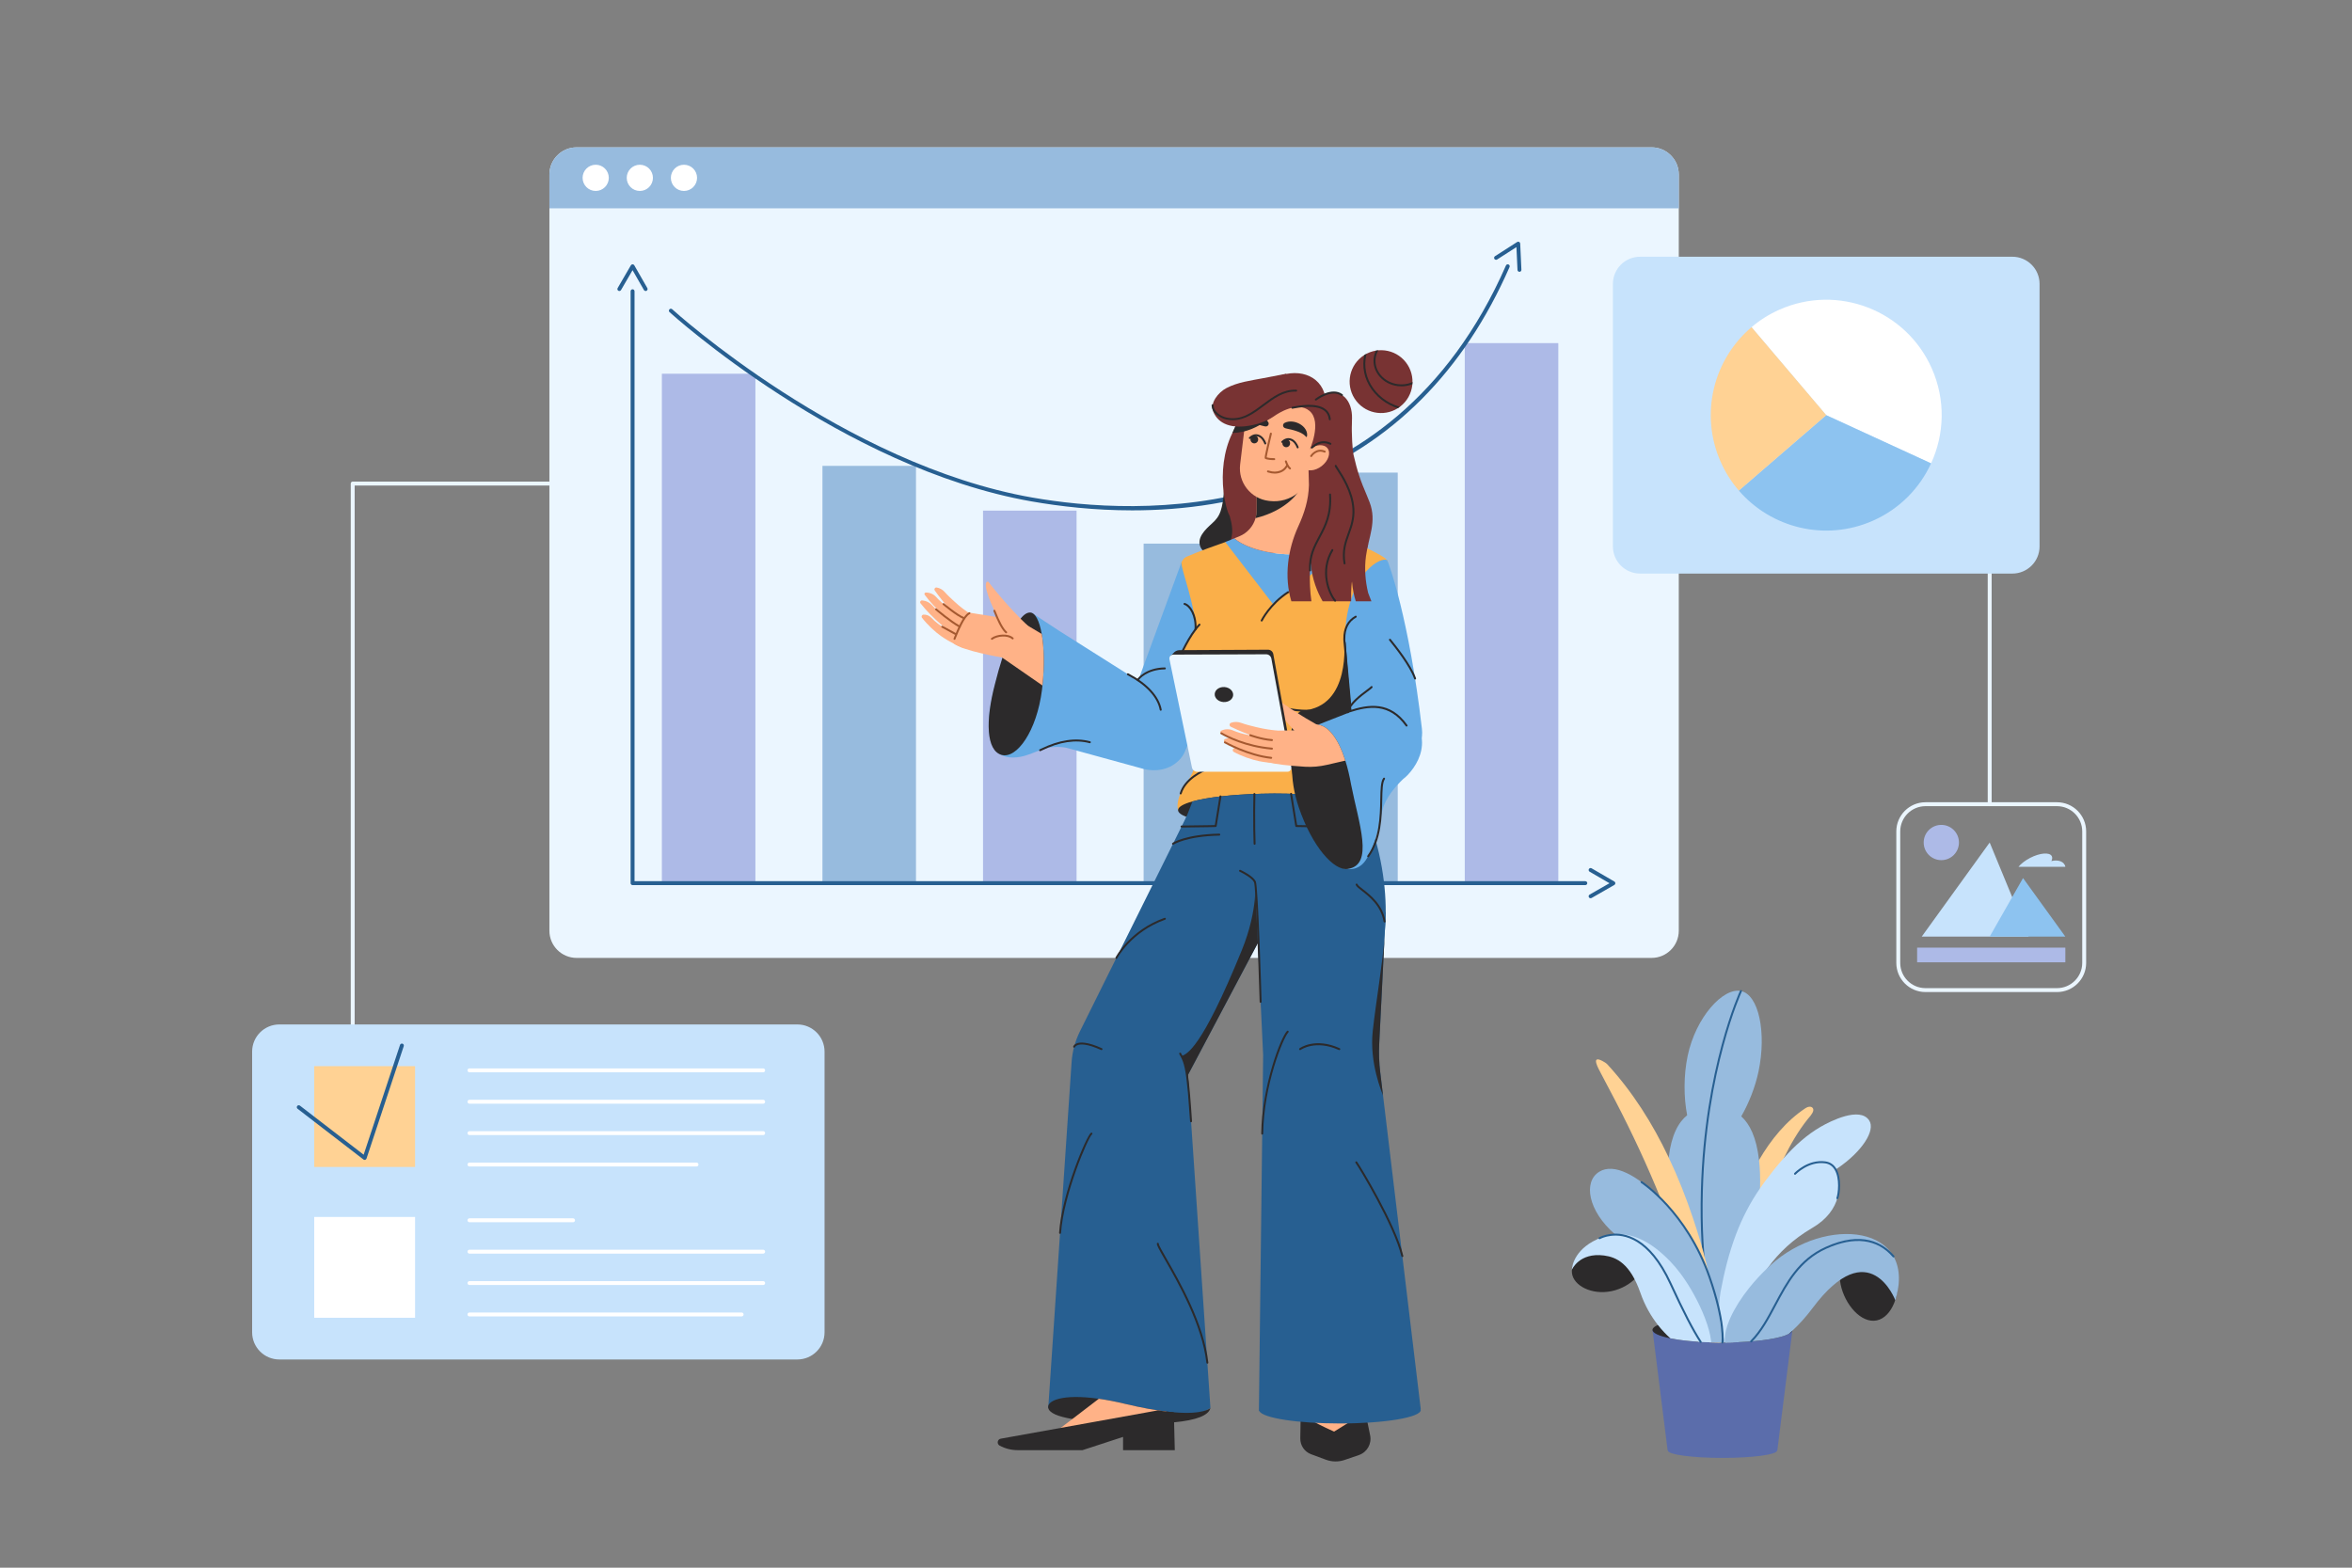 <?xml version="1.0" encoding="utf-8"?> <svg xmlns="http://www.w3.org/2000/svg" xmlns:xlink="http://www.w3.org/1999/xlink" version="1.1" x="0px" y="0px" viewBox="0 0 600 400" style="enable-background:new 0 0 600 400;" xml:space="preserve"><rect x="0" y="0" width="600" height="400" fill="#808080" stroke="none"/> <g id="_x30_"> <rect style="opacity:0;fill:#FFFFFF;" width="600" height="400"></rect> </g> <g id="bg"> <g> <path style="fill:#EBF6FF;" d="M507.572,205.697c-0.276,0-0.5-0.224-0.5-0.5v-87.874c0-0.276,0.224-0.5,0.5-0.5 c0.276,0,0.5,0.224,0.5,0.5v87.874C508.072,205.474,507.849,205.697,507.572,205.697z"></path> </g> <g> <path style="fill:#EBF6FF;" d="M89.975,262.027c-0.276,0-0.5-0.224-0.5-0.5V123.381c0-0.276,0.224-0.5,0.5-0.5h56.214 c0.276,0,0.5,0.224,0.5,0.5c0,0.276-0.224,0.5-0.5,0.5H90.475v137.646C90.475,261.804,90.251,262.027,89.975,262.027z"></path> </g> <path style="fill:#EBF6FF;" d="M421.323,244.414H147.091c-3.831,0-6.937-3.106-6.937-6.937V44.533c0-3.831,3.106-6.937,6.937-6.937 h274.232c3.831,0,6.937,3.106,6.937,6.937v192.944C428.26,241.309,425.154,244.414,421.323,244.414z"></path> <path style="fill:#C7E3FC;" d="M203.411,346.874H71.256c-3.831,0-6.937-3.106-6.937-6.937v-71.609c0-3.831,3.106-6.937,6.937-6.937 h132.155c3.831,0,6.937,3.106,6.937,6.937v71.609C210.348,343.769,207.242,346.874,203.411,346.874z"></path> <path style="fill:#C7E3FC;" d="M513.362,146.349h-94.97c-3.831,0-6.937-3.106-6.937-6.937V72.443c0-3.831,3.106-6.937,6.937-6.937 h94.97c3.831,0,6.937,3.106,6.937,6.937v66.968C520.299,143.243,517.193,146.349,513.362,146.349z"></path> <path style="fill:#97BBDE;" d="M428.26,53.159H140.154v-8.626c0-3.831,3.106-6.937,6.937-6.937h274.232 c3.831,0,6.937,3.106,6.937,6.937V53.159z"></path> <g> <path style="fill:#FFFFFF;" d="M155.307,45.378c0,1.846-1.496,3.343-3.342,3.343c-1.846,0-3.343-1.496-3.343-3.343 c0-1.846,1.496-3.343,3.343-3.343C153.811,42.035,155.307,43.532,155.307,45.378z"></path> <path style="fill:#FFFFFF;" d="M166.565,45.378c0,1.846-1.496,3.343-3.342,3.343c-1.846,0-3.343-1.496-3.343-3.343 c0-1.846,1.496-3.343,3.343-3.343C165.069,42.035,166.565,43.532,166.565,45.378z"></path> <path style="fill:#FFFFFF;" d="M177.823,45.378c0,1.846-1.497,3.343-3.343,3.343c-1.846,0-3.342-1.496-3.342-3.343 c0-1.846,1.497-3.343,3.342-3.343C176.327,42.035,177.823,43.532,177.823,45.378z"></path> </g> <rect x="168.845" y="95.36" style="fill:#ADBAE7;" width="23.861" height="129.978"></rect> <rect x="209.809" y="118.867" style="fill:#97BBDE;" width="23.861" height="106.471"></rect> <rect x="250.774" y="130.286" style="fill:#ADBAE7;" width="23.861" height="95.051"></rect> <rect x="291.738" y="138.705" style="fill:#97BBDE;" width="23.861" height="86.633"></rect> <rect x="332.703" y="120.588" style="fill:#97BBDE;" width="23.861" height="104.75"></rect> <rect x="373.667" y="87.547" style="fill:#ADBAE7;" width="23.861" height="137.791"></rect> <g> <g> <path style="fill:#275F91;" d="M404.421,225.838h-243.05c-0.276,0-0.5-0.224-0.5-0.5V74.312c0-0.276,0.224-0.5,0.5-0.5 c0.276,0,0.5,0.224,0.5,0.5v150.526h242.55c0.276,0,0.5,0.224,0.5,0.5C404.921,225.614,404.697,225.838,404.421,225.838z"></path> </g> <g> <path style="fill:#275F91;" d="M164.703,74.252c-0.173,0-0.342-0.09-0.434-0.251l-2.901-5.062l-2.941,5.064 c-0.139,0.239-0.444,0.319-0.683,0.181c-0.239-0.139-0.32-0.444-0.181-0.683l3.376-5.813c0.089-0.154,0.254-0.249,0.432-0.249 c0.155,0,0.344,0.096,0.434,0.251l3.331,5.813c0.138,0.24,0.055,0.545-0.185,0.682C164.873,74.231,164.787,74.252,164.703,74.252 z"></path> </g> <g> <path style="fill:#275F91;" d="M405.767,229.192c-0.173,0-0.342-0.09-0.434-0.251c-0.138-0.24-0.055-0.546,0.185-0.683 l5.062-2.901l-5.064-2.94c-0.239-0.139-0.32-0.445-0.182-0.684c0.139-0.241,0.445-0.32,0.684-0.182l5.814,3.376 c0.154,0.09,0.25,0.255,0.249,0.434c-0.001,0.179-0.097,0.344-0.251,0.433l-5.814,3.332 C405.936,229.171,405.852,229.192,405.767,229.192z"></path> </g> </g> <g> <g> <path style="fill:#275F91;" d="M288.822,130.221c-9.61,0-18.404-1.012-25.668-2.286c-48.462-8.502-91.92-47.899-92.354-48.296 c-0.204-0.187-0.217-0.503-0.031-0.707c0.187-0.203,0.503-0.217,0.707-0.031c0.431,0.395,43.681,39.598,91.851,48.048 c26.492,4.647,91.297,8.181,120.846-59.211c0.111-0.253,0.408-0.366,0.659-0.257c0.253,0.111,0.367,0.406,0.257,0.659 c-11.707,26.7-30.055,45.091-54.533,54.665C316.331,128.368,301.829,130.221,288.822,130.221z"></path> </g> <g> <path style="fill:#275F91;" d="M387.615,69.353c-0.266,0-0.487-0.209-0.499-0.477l-0.27-5.827l-4.93,3.162 c-0.23,0.147-0.541,0.082-0.69-0.151c-0.15-0.232-0.081-0.542,0.151-0.691l5.659-3.629c0.152-0.097,0.341-0.104,0.499-0.023 c0.159,0.083,0.262,0.243,0.27,0.421l0.309,6.693c0.013,0.276-0.2,0.51-0.476,0.522 C387.631,69.353,387.623,69.353,387.615,69.353z"></path> </g> </g> <path style="fill:#FFFFFF;" d="M492.806,94.008c3.557,8.038,3.224,16.812-0.186,24.216l-26.747-12.298l-19.055-22.442 c2.099-1.796,4.486-3.307,7.141-4.482C468.83,72.421,486.225,79.136,492.806,94.008z"></path> <path style="fill:#8DC3F0;" d="M492.619,118.224c-2.888,6.306-7.996,11.612-14.829,14.635c-12.144,5.373-25.959,1.874-34.209-7.685 c2.447-2.112,6.239-5.394,10.013-8.646l1.105-0.955c5.777-4.994,11.173-9.647,11.173-9.647L492.619,118.224z"></path> <path style="fill:#FFD294;" d="M465.872,105.925c0,0-5.397,4.653-11.173,9.647l-1.105,0.955c-3.773,3.252-7.566,6.534-10.013,8.646 c-1.851-2.15-3.426-4.607-4.633-7.335c-5.41-12.225-1.835-26.139,7.869-34.356L465.872,105.925z"></path> <g> <g> <path style="fill:#EBF6FF;" d="M524.746,253.126h-33.555c-4.101,0-7.438-3.336-7.438-7.437v-33.555 c0-4.101,3.337-7.438,7.438-7.438h33.555c4.101,0,7.436,3.337,7.436,7.438v33.555 C532.183,249.79,528.847,253.126,524.746,253.126z M491.191,205.697c-3.55,0-6.438,2.888-6.438,6.438v33.555 c0,3.549,2.888,6.437,6.438,6.437h33.555c3.549,0,6.436-2.888,6.436-6.437v-33.555c0-3.55-2.888-6.438-6.436-6.438H491.191z"></path> </g> <rect x="489.064" y="241.794" style="fill:#ADBAE7;" width="37.809" height="3.743"></rect> <polygon style="fill:#C7E3FC;" points="507.572,214.971 517.477,238.981 490.237,238.981 "></polygon> <polygon style="fill:#8DC3F0;" points="516.081,224.046 526.873,238.981 507.572,238.981 "></polygon> <circle style="fill:#ADBAE7;" cx="495.234" cy="214.971" r="4.499"></circle> <path style="fill:#C7E3FC;" d="M526.873,221.165h-11.951c0.644-0.783,1.685-1.605,2.963-2.269c2.507-1.298,4.985-1.496,5.53-0.446 c0.178,0.347,0.129,0.783-0.109,1.259c1.496-0.377,2.894-0.03,3.409,0.971C526.794,220.828,526.854,220.997,526.873,221.165z"></path> </g> <rect x="80.163" y="272.033" style="fill:#FFD294;" width="25.722" height="25.722"></rect> <rect x="80.163" y="310.511" style="fill:#FFFFFF;" width="25.722" height="25.722"></rect> <g> <g> <path style="fill:#FFFFFF;" d="M194.685,273.602h-74.926c-0.276,0-0.5-0.224-0.5-0.5c0-0.276,0.224-0.5,0.5-0.5h74.926 c0.276,0,0.5,0.224,0.5,0.5C195.185,273.378,194.961,273.602,194.685,273.602z"></path> </g> <g> <path style="fill:#FFFFFF;" d="M194.685,281.613h-74.926c-0.276,0-0.5-0.224-0.5-0.5c0-0.276,0.224-0.5,0.5-0.5h74.926 c0.276,0,0.5,0.224,0.5,0.5C195.185,281.39,194.961,281.613,194.685,281.613z"></path> </g> <g> <path style="fill:#FFFFFF;" d="M194.685,289.624h-74.926c-0.276,0-0.5-0.224-0.5-0.5c0-0.276,0.224-0.5,0.5-0.5h74.926 c0.276,0,0.5,0.224,0.5,0.5C195.185,289.4,194.961,289.624,194.685,289.624z"></path> </g> <g> <path style="fill:#FFFFFF;" d="M177.679,297.635h-57.92c-0.276,0-0.5-0.224-0.5-0.5c0-0.276,0.224-0.5,0.5-0.5h57.92 c0.276,0,0.5,0.224,0.5,0.5C178.179,297.411,177.955,297.635,177.679,297.635z"></path> </g> </g> <g> <g> <path style="fill:#FFFFFF;" d="M146.188,311.855h-26.43c-0.276,0-0.5-0.224-0.5-0.5c0-0.276,0.224-0.5,0.5-0.5h26.43 c0.276,0,0.5,0.224,0.5,0.5C146.688,311.632,146.465,311.855,146.188,311.855z"></path> </g> <g> <path style="fill:#FFFFFF;" d="M194.685,319.866h-74.926c-0.276,0-0.5-0.224-0.5-0.5s0.224-0.5,0.5-0.5h74.926 c0.276,0,0.5,0.224,0.5,0.5S194.961,319.866,194.685,319.866z"></path> </g> <g> <path style="fill:#FFFFFF;" d="M194.685,327.877h-74.926c-0.276,0-0.5-0.224-0.5-0.5c0-0.276,0.224-0.5,0.5-0.5h74.926 c0.276,0,0.5,0.224,0.5,0.5C195.185,327.653,194.961,327.877,194.685,327.877z"></path> </g> <g> <path style="fill:#FFFFFF;" d="M189.194,335.889h-69.436c-0.276,0-0.5-0.224-0.5-0.5c0-0.276,0.224-0.5,0.5-0.5h69.436 c0.276,0,0.5,0.224,0.5,0.5C189.694,335.665,189.471,335.889,189.194,335.889z"></path> </g> </g> <g> <path style="fill:#275F91;" d="M93.023,295.954c-0.109,0-0.217-0.036-0.305-0.104l-16.81-12.947 c-0.219-0.169-0.259-0.482-0.091-0.701c0.167-0.219,0.482-0.259,0.701-0.092l16.252,12.517l9.279-28.014 c0.087-0.263,0.369-0.405,0.632-0.317c0.262,0.087,0.404,0.37,0.317,0.632l-9.5,28.683c-0.051,0.153-0.173,0.273-0.328,0.321 C93.122,295.947,93.072,295.954,93.023,295.954z"></path> </g> </g> <g id="girl"> <path style="fill:#2C2A2B;" d="M319.782,135.217c-0.545,1.754-2.299,3.657-4.777,4.945c-3.686,1.903-7.571,1.734-8.671-0.396 c-1.27-2.46,1.193-4.703,2.842-6.2c1.034-0.939,1.734-1.783,2.196-3.139c0.488-1.431,0.66-2.951,0.8-4.449 c0.057-0.613,0.087-1.229,0.161-1.84c0.005-0.043,0.185-0.876,0.224-0.831c0.002,0.002,6.015,6.976,6.015,6.976l0.426,1.744 c0.277,0.228,0.505,0.505,0.674,0.823C320.03,133.542,320.05,134.364,319.782,135.217z"></path> <g> <defs> <path id="SVGID_1_" d="M357.263,103.68c-3.483,2.734-8.523,2.127-11.258-1.356c-2.734-3.483-2.127-8.523,1.356-11.258 c3.483-2.734,8.523-2.127,11.258,1.356C361.354,95.905,360.746,100.945,357.263,103.68z"></path> </defs> <use xlink:href="#SVGID_1_" style="overflow:visible;fill:#783333;"></use> <clipPath id="SVGID_00000004540785625680764660000016136350155915855775_"> <use xlink:href="#SVGID_1_" style="overflow:visible;"></use> </clipPath> <g style="clip-path:url(#SVGID_00000004540785625680764660000016136350155915855775_);"> <path style="fill:#2C2A2B;" d="M360.963,104.859c-0.568,0-1.141-0.034-1.716-0.104c-3.41-0.411-6.472-2.004-8.621-4.488 c-2.155-2.49-3.136-5.576-2.761-8.688c0.772-6.416,7.124-10.945,14.187-10.097c7.049,0.85,12.155,6.761,11.382,13.177 c-0.374,3.113-2.06,5.877-4.745,7.785C366.462,104.024,363.769,104.859,360.963,104.859z M360.352,81.879 c-6.097,0-11.311,4.116-11.991,9.759c-0.357,2.971,0.58,5.919,2.643,8.302c2.067,2.39,5.017,3.923,8.304,4.319 c3.284,0.392,6.516-0.395,9.092-2.224c2.568-1.825,4.181-4.466,4.538-7.437l0,0c0.74-6.143-4.17-11.805-10.946-12.622 C361.44,81.911,360.893,81.879,360.352,81.879z"></path> </g> <g style="clip-path:url(#SVGID_00000004540785625680764660000016136350155915855775_);"> <path style="fill:#2C2A2B;" d="M357.51,98.578c-0.307,0-0.616-0.019-0.927-0.056c-3.811-0.459-6.571-3.66-6.153-7.136 c0.419-3.475,3.854-5.928,7.673-5.47c1.842,0.222,3.496,1.083,4.658,2.426c1.168,1.349,1.699,3.022,1.495,4.71l0,0 c-0.203,1.688-1.116,3.187-2.571,4.22C360.481,98.127,359.025,98.578,357.51,98.578z M357.185,86.36 c-3.183,0-5.905,2.144-6.26,5.085c-0.385,3.202,2.18,6.154,5.718,6.58c1.717,0.207,3.406-0.206,4.752-1.162 c1.339-0.95,2.178-2.326,2.364-3.872l0,0c0.186-1.547-0.303-3.082-1.377-4.323c-1.08-1.249-2.622-2.05-4.341-2.257 C357.754,86.377,357.468,86.36,357.185,86.36z"></path> </g> </g> <g> <path style="fill:#65ABE5;" d="M313.628,153.857c-0.069,0.119-2.943,10.257-5.887,20.672c-1.09,3.875-2.19,7.779-3.161,11.228 c-0.218,0.773-0.696,1.424-0.892,2.17c-1.516,5.785-5.063,9.26-10.146,7.287l-9.562-4.137c0-0.01,17.456-47.713,17.456-47.713 s5.81-4.393,9.447-3.006C315.798,142.253,316.502,149.447,313.628,153.857z"></path> </g> <path style="fill:#2C2A2B;" d="M307.742,174.529c-1.09,3.875-2.19,7.779-3.161,11.228c-0.218,0.773-0.515,1.496-0.892,2.17 c0.277-6.164-3.072-13.012-2.884-13.24l4.172-2.22L307.742,174.529z"></path> <path style="fill:#783333;" d="M326.878,131.818c0.525,0.238,0.832,0.386,0.832,0.386l-2.438,8.949l-7.195,2.606l-8.176-1.209 c-0.099-0.396,6.233-2.537,3.944-10.316c0-0.01-0.01-0.02-0.01-0.03c0-0.406-0.426-1.06-0.555-1.457 c-0.188-0.535-0.347-1.09-0.495-1.645c-0.297-1.179-0.515-2.388-0.654-3.607c-0.555-4.886-0.01-10.346,2.17-14.835 c0.02-0.04,0.05-0.099,0.089-0.178c0.238-0.535,0.852-1.932,1.556-3.26c0.743-1.417,1.586-2.755,2.17-2.904 c0.486-0.129,0.892,0.575,1.318,1.14c0.267,0.357,0.545,0.654,0.842,0.654c0.951,0,1.863,0.307,2.715,0.862 c0.109,0.069,0.218,0.149,0.327,0.218c3.102,2.329,5.292,8.116,5.292,14.885C328.612,125.743,327.968,129.122,326.878,131.818z"></path> <path style="fill:#FAAF49;" d="M350.305,145.449c-4.938,4.477-7.631,13.279-7.006,18.799l0.624,8.612l0.02,0.169 c0.05,0.525,0.099,1.06,0.149,1.605c0.069,0.733,0.129,1.566,0.208,2.467c0.495,0.01,1.853,19.602,4.499,29.343 c-8.443,0.149-16.896,0.03-25.34-0.386c-1.001,0.406-2.041,0.793-3.112,1.14c-9.712,3.161-19.816-0.456-19.816-0.456 c-0.449-1.381,0.155-3.829,1.315-5.579c1.776-2.678,3.012-4.783,3.387-7.586c0.47-3.506,0.711-7.047,0.764-10.619 c-0.188-1.169-0.377-2.388-0.575-3.637c0-0.049-0.01-0.109-0.02-0.158c-0.079-0.03-0.119-0.04-0.119-0.04 c-3.716-1.615-5.302-3.994-5.401-6.778c0,0,0,0,0-0.01c0.099-1.913,0.862-4.757,2.289-7.324c0.04-0.079,0.089-0.149,0.129-0.218 c0.208-0.367,0.436-0.723,0.674-1.09c0,0,0-0.01,0.01-0.01c0.595-0.902,1.259-1.823,1.982-2.735v-0.01 c0.207-5.928-3.784-15.859-3.572-17.413c0.013-0.04,0.032-0.099,0.045-0.139c0.287-0.633,0.684-1.098,1.228-1.336 c3.419-1.486,7.524-2.903,10.181-3.844l11.855,15.082l17.316-13.953c0.535-0.674,1.229-1.219,2.081-1.576 c0,0,9.008,3.865,9.791,5.223C354.29,144,352.794,143.192,350.305,145.449z"></path> <ellipse transform="matrix(0.739 -0.673 0.673 0.739 13.985 247.982)" style="fill:#783333;" cx="327.285" cy="105.928" rx="12.421" ry="9.256"></ellipse> <path style="fill:#2C2A2B;" d="M347.936,171.368c-0.01,0.069-0.02,0.139-0.03,0.208c-0.109,0.664-0.218,1.308-0.327,1.972 c-0.436,2.715-3.508,21.485-3.508,21.485c-1.853,1.486-5.797,7.401-12.853,7.451c-3.471-8.015-2.432-20.887,1.159-21.186 c12.458-1.038,10.42-17.854,10.559-18.062l4.801,7.082L347.936,171.368z"></path> <path style="fill:#783333;" d="M341.877,100.546c3.258,1.528,4.008,6.801,1.674,11.778c-2.334,4.977-6.867,7.774-10.125,6.246 c-3.259-1.528-4.008-6.801-1.674-11.779C334.085,101.815,338.619,99.019,341.877,100.546z"></path> <path style="fill:#65ABE5;" d="M330.316,141.48c-6.412,0-12.011-1.516-15.013-3.786c-0.149-0.109-0.287-0.218-0.426-0.337 l-2.319,0.942l0.089,0.099l12.056,15.695l18.233-14.003C340.737,140.535,332.913,141.48,330.316,141.48z"></path> <path style="fill:#2C2A2B;" d="M349.69,206.707c0,0.416-0.357,0.823-1.021,1.209c-0.307,0.178-0.684,0.347-1.12,0.515 c-3.845,1.467-12.437,2.497-22.436,2.497c-1.744,0-3.449-0.03-5.094-0.089c-7.769-0.288-14.181-1.199-17.352-2.408 c-1.378-0.525-2.141-1.11-2.141-1.724c0-0.813,1.348-1.576,3.677-2.22c3.746-1.041,10.029-1.774,17.362-1.952 c1.16-0.03,2.339-0.05,3.548-0.05c8.83,0,16.579,0.803,20.91,2.002c0.466,0.129,0.892,0.268,1.278,0.396 C348.838,205.438,349.69,206.053,349.69,206.707z"></path> <path style="fill:#FFB287;" d="M339.889,138.299l-2.319,2.487c-2.2,0.446-4.658,0.694-7.254,0.694 c-6.729,0-12.566-1.675-15.44-4.123l1.298-0.525c2.042-0.842,3.538-2.567,4.122-4.628c0.178-0.614,0.268-1.268,0.268-1.932v-13.468 h13.953v14.25c0,2.468,1.288,4.757,3.399,6.045L339.889,138.299z"></path> <path style="fill:#2C2A2B;" d="M331.511,125.051c0,0-2.774,5.071-11.211,7.152c0.177-0.617,0.269-1.267,0.269-1.93v-3.906 L331.511,125.051z"></path> <g> <path style="fill:#65ABE5;" d="M353.347,194.468l-5.51-4.063c-0.981-1.526-1.675-3.26-2.19-5.034 c-1.11-3.914-1.308-8.037-1.556-10.772c-0.049-0.545-0.099-1.08-0.149-1.605l-0.02-0.168l-0.624-8.612 c-0.624-5.52,1.194-14.774,6.078-19.31c2.392-2.222,4.141-2.314,4.516-1.947c0.347,0.595,5.589,14.845,8.84,42.959 C363.356,191.307,359.392,194.448,353.347,194.468z"></path> </g> <path style="fill:#FFB287;" d="M323.874,127.826l-0.232-0.028c-4.572-0.551-7.832-4.704-7.282-9.276l2.222-18.447l18.17,2.189 l-2.056,17.066C334.055,124.665,329.209,128.469,323.874,127.826z"></path> <path style="fill:#2C2A2B;" d="M322.5,108.75c-0.377-0.071-0.855-0.235-1.276-0.334c-0.438-0.101-0.88-0.2-1.346-0.263 c-0.458-0.076-0.899-0.114-1.361-0.113c-0.457,0.013-0.95,0.066-1.49,0.281L317,108.331c-0.057,0.023-0.121-0.005-0.144-0.062 c-0.008-0.02-0.01-0.041-0.006-0.061c0.121-0.676,0.627-1.208,1.208-1.544c0.587-0.348,1.262-0.496,1.904-0.52 c0.635-0.014,1.292,0.068,1.902,0.31c0.622,0.25,1.159,0.567,1.635,1.198c0.242,0.32,0.178,0.775-0.141,1.017 c-0.169,0.128-0.376,0.17-0.57,0.135L322.5,108.75z"></path> <path style="fill:#2C2A2B;" d="M327.723,107.887c0.712-0.343,1.335-0.378,2.002-0.316c0.654,0.065,1.275,0.292,1.833,0.595 c0.56,0.315,1.092,0.756,1.455,1.334c0.362,0.565,0.569,1.269,0.367,1.926c-0.018,0.059-0.08,0.091-0.139,0.073 c-0.02-0.006-0.038-0.018-0.051-0.033l-0.019-0.022c-0.382-0.438-0.796-0.711-1.196-0.932c-0.41-0.212-0.82-0.38-1.262-0.522 c-0.443-0.157-0.882-0.271-1.317-0.382c-0.419-0.105-0.92-0.178-1.288-0.287l-0.28-0.083c-0.384-0.114-0.603-0.518-0.489-0.903 C327.402,108.131,327.546,107.973,327.723,107.887z"></path> <g> <path style="fill:#2C2A2B;" d="M331.038,114.401c-0.105,0-0.204-0.068-0.238-0.174c-0.003-0.01-0.347-1.056-1.126-1.599 c-0.132-0.094-0.257-0.162-0.385-0.208c-0.392-0.152-0.764-0.165-1.11-0.042c-0.393,0.126-0.679,0.374-0.815,0.494 c-0.076,0.066-0.118,0.103-0.181,0.124c-0.131,0.044-0.271-0.029-0.314-0.161c-0.043-0.131,0.028-0.272,0.16-0.315l0.006-0.024 c0.162-0.142,0.5-0.437,0.984-0.591c0.448-0.16,0.95-0.145,1.446,0.047c0.167,0.061,0.331,0.148,0.497,0.268 c0.919,0.639,1.299,1.805,1.315,1.855c0.042,0.131-0.03,0.271-0.162,0.313C331.089,114.397,331.063,114.401,331.038,114.401z"></path> </g> <g> <path style="fill:#2C2A2B;" d="M322.769,113.405c-0.105,0-0.204-0.068-0.238-0.174c-0.003-0.01-0.347-1.056-1.126-1.599 c-0.131-0.094-0.256-0.162-0.385-0.208c-0.391-0.15-0.763-0.164-1.11-0.042c-0.395,0.126-0.68,0.375-0.816,0.494 c-0.075,0.066-0.116,0.102-0.178,0.122c-0.13,0.044-0.272-0.027-0.316-0.158c-0.044-0.131,0.027-0.272,0.158-0.316l0.007-0.024 c0.162-0.142,0.5-0.438,0.985-0.592c0.449-0.16,0.952-0.146,1.446,0.047c0.166,0.06,0.335,0.151,0.498,0.269 c0.918,0.638,1.298,1.805,1.313,1.854c0.042,0.131-0.03,0.271-0.162,0.313C322.819,113.401,322.794,113.405,322.769,113.405z"></path> </g> <path style="fill:#2C2A2B;" d="M320.96,112.243c-0.066,0.549-0.556,0.941-1.095,0.876c-0.539-0.065-0.922-0.562-0.856-1.111 c0.066-0.549,0.556-0.941,1.095-0.876C320.643,111.197,321.026,111.694,320.96,112.243z"></path> <path style="fill:#2C2A2B;" d="M329.099,113.224c-0.066,0.549-0.556,0.941-1.095,0.876c-0.539-0.065-0.922-0.562-0.856-1.111 c0.066-0.549,0.556-0.941,1.095-0.876C328.782,112.178,329.165,112.675,329.099,113.224z"></path> <g> <path style="fill:#A55930;" d="M324.966,117.398c-0.391,0-1.695-0.025-2.23-0.352c-0.195-0.12-0.276-0.169,1.226-6.462 c0.032-0.134,0.163-0.217,0.301-0.185c0.135,0.032,0.218,0.167,0.186,0.301c-0.483,2.026-1.229,5.264-1.327,5.978 c0.441,0.172,1.397,0.233,1.934,0.219c0.002,0,0.003,0,0.004,0c0.137,0,0.248,0.11,0.25,0.247 c0.002,0.138-0.108,0.252-0.246,0.253C325.043,117.398,325.01,117.398,324.966,117.398z"></path> </g> <g> <path style="fill:#2C2A2B;" d="M333.544,181.609c-3.848,0-6.432-0.861-6.543-0.898c-5.305-2.308-6.855-6.453-4.502-11.995 c0.055-0.126,0.197-0.188,0.328-0.132c0.127,0.054,0.187,0.201,0.133,0.328c-2.259,5.318-0.838,9.131,4.221,11.333 c0.008,0.001,2.603,0.864,6.372,0.864c0.112,0,0.226-0.001,0.339-0.003c0.002,0,0.003,0,0.004,0c0.137,0,0.248,0.11,0.25,0.247 c0.002,0.138-0.108,0.251-0.246,0.253C333.779,181.608,333.661,181.609,333.544,181.609z"></path> </g> <g> <path style="fill:#2C2A2B;" d="M311.753,180.509c-3.847,0-6.432-0.861-6.543-0.898c-5.305-2.308-6.854-6.453-4.501-11.995 c0.098-0.23,2.435-5.645,5.103-8.409c0.097-0.099,0.254-0.101,0.354-0.006c0.1,0.096,0.102,0.254,0.006,0.354 c-2.604,2.697-4.979,8.202-5.003,8.257c-2.257,5.317-0.837,9.13,4.222,11.333c0.008,0.001,2.604,0.864,6.372,0.864 c0.112,0,0.226-0.001,0.339-0.002c0.002,0,0.003,0,0.004,0c0.137,0,0.248,0.11,0.25,0.247c0.002,0.138-0.108,0.251-0.246,0.253 C311.988,180.508,311.87,180.509,311.753,180.509z"></path> </g> <g> <path style="fill:#A55930;" d="M325.177,120.838c-0.516,0-1.051-0.087-1.6-0.261l-0.168-0.051 c-0.131-0.032-0.218-0.162-0.191-0.294c0.027-0.132,0.152-0.217,0.281-0.198c0.021,0.003,0.066,0.016,0.133,0.037l0.093,0.028 c1.021,0.322,1.976,0.315,2.839-0.019c0.977-0.379,1.437-1.193,1.555-1.433c0.06-0.123,0.213-0.191,0.336-0.132 c0.123,0.057,0.185,0.187,0.131,0.311l-0.229-0.1l0.222,0.119c-0.186,0.383-0.719,1.269-1.832,1.701 C326.245,120.741,325.722,120.838,325.177,120.838z"></path> </g> <g> <path style="fill:#A55930;" d="M329.081,119.78c-0.054,0-0.107-0.017-0.152-0.052c-0.056-0.043-0.116-0.092-0.174-0.159 c-0.175-0.156-0.354-0.402-0.527-0.73c-0.184-0.341-0.307-0.683-0.381-0.886l-0.049-0.133c-0.052-0.128,0.01-0.274,0.138-0.326 c0.126-0.053,0.274,0.009,0.325,0.137c0.015,0.036,0.033,0.088,0.057,0.152c0.068,0.191,0.184,0.51,0.351,0.82 c0.146,0.278,0.291,0.479,0.444,0.616c0.048,0.053,0.08,0.08,0.121,0.111c0.109,0.084,0.13,0.241,0.046,0.351 C329.229,119.747,329.156,119.78,329.081,119.78z"></path> </g> <path style="fill:#2C2A2B;" d="M324.668,106.181c-0.168,0.129-0.347,0.277-0.555,0.436c-0.258,0.188-0.525,0.386-0.793,0.575 c-2.408,1.695-5.203,3.171-8.929,3.29c0.238-0.535,0.852-1.932,1.556-3.26c1.288-0.773,2.606-1.397,3.488-1.764 c0.119-0.059,0.228-0.099,0.327-0.139c0.763-0.297,1.536-0.416,2.309-0.317C323.023,105.11,323.885,105.527,324.668,106.181z"></path> <path style="fill:#783333;" d="M336.698,99.575l-6.683-2.169l-2.951,1.597c-0.05-0.047-0.095-0.096-0.148-0.141l1.232-3.503 c-1.966,0.378-3.932,0.756-5.897,1.134c-3.165,0.608-6.481,1.009-9.376,2.524c-2.098,1.098-4.297,3.806-3.348,6.074 c1.261,3.013,4.599,4.533,10.016,3.366c2.199-0.474,4.134-1.32,5.623-2.357c0,0,0.022-0.016,0.064-0.046 c0.628-0.439,5.729-3.854,8.839-1.2c3.318,2.832-0.071,10.211-0.071,10.211s2.913,2.227,3.026,1.917 c0.113-0.311,5.598-11.467,5.598-11.467L336.698,99.575z"></path> <path style="fill:#783333;" d="M349.016,151.271c0.099,0.367,0.545,1.338,0.842,2.16h-3.994c-0.466-1.486-0.813-3.141-0.961-4.965 c-0.03-0.337-0.307,1.853-0.218,4.965h-7.274c-1.348-2.339-2.705-5.609-3.032-9.672c-0.04-0.486-0.604,4.37,0.168,9.672h-5.113 c-1.893-6.243-0.932-13.24,1.754-19.106c1.566-3.419,2.626-6.749,2.725-10.554l-0.228-8.641l11.208-7.987 c-0.172,3.908,0.183,7.966,0.381,8.848c0.971,4.242,1.779,6.631,3.444,10.496c0.228,0.555,0.466,1.11,0.674,1.675 c1.883,4.945-0.277,8.859-0.932,13.745C348.035,145.018,348.293,148.298,349.016,151.271z"></path> <path style="fill:#FFB287;" d="M337.189,118.899c-1.713,1.344-3.837,1.496-4.746,0.339c-0.908-1.157-0.256-3.185,1.456-4.529 c1.713-1.344,3.837-1.496,4.746-0.339C339.554,115.527,338.902,117.555,337.189,118.899z"></path> <path style="fill:#783333;" d="M349.056,138.705c-0.129,0.595-0.297,1.16-0.505,1.714c-0.208,0.555-0.446,1.08-0.714,1.576 c0.178-0.654,0.376-1.278,0.604-1.873C348.63,139.626,348.828,139.151,349.056,138.705z"></path> <g> <path style="fill:#2C2A2B;" d="M335.675,102.207c-0.074,0-0.148-0.033-0.197-0.096c-0.085-0.109-0.065-0.266,0.043-0.351 c0.17-0.132,4.18-3.213,6.964-1.16c0.111,0.082,0.135,0.238,0.053,0.35c-0.082,0.112-0.238,0.134-0.35,0.053 c-2.478-1.828-6.32,1.122-6.358,1.152C335.783,102.19,335.728,102.207,335.675,102.207z"></path> </g> <g> <path style="fill:#2C2A2B;" d="M334.683,114.445c-0.094,0-0.183-0.053-0.226-0.143c-0.058-0.121-0.009-0.267,0.109-0.329 c0.028-0.02,0.072-0.059,0.133-0.111c0.575-0.5,2.331-2.02,4.806-0.852c0.125,0.059,0.179,0.208,0.12,0.333 c-0.06,0.126-0.21,0.178-0.333,0.12c-2.181-1.027-3.695,0.284-4.266,0.777c-0.116,0.101-0.175,0.151-0.236,0.181 C334.755,114.438,334.719,114.445,334.683,114.445z"></path> </g> <g> <path style="fill:#2C2A2B;" d="M342.997,144.009c-0.12,0-0.226-0.086-0.246-0.208c-0.555-3.27,0.263-5.534,1.053-7.724 c0.666-1.843,1.354-3.749,1.199-6.264c-0.263-4.298-2.841-8.239-3.941-9.922c-0.398-0.609-0.538-0.827-0.566-0.979 c-0.025-0.136,0.065-0.266,0.2-0.292c0.14-0.026,0.263,0.063,0.291,0.194c0.029,0.093,0.266,0.453,0.493,0.802 c1.123,1.716,3.752,5.734,4.023,10.165c0.16,2.617-0.546,4.573-1.229,6.463c-0.804,2.227-1.564,4.33-1.031,7.47 c0.023,0.136-0.068,0.266-0.204,0.289C343.024,144.008,343.011,144.009,342.997,144.009z"></path> </g> <path style="fill:#275F91;" d="M352.267,220.6H297.96l4.707-12.169l1.536-3.944c3.746-1.041,10.029-1.774,17.362-1.952 c1.16-0.03,2.339-0.05,3.548-0.05c8.83,0,16.579,0.803,20.91,2.002l1.526,3.944L352.267,220.6z"></path> <path style="fill:#275F91;" d="M342.327,256.831c-8.76,1.516-18.403-11.892-21.524-29.948c-0.376-2.131-0.634-4.231-0.793-6.283 c-0.268-3.429-0.258-6.709,0.01-9.761c0.268-3.033,0.793-5.827,1.546-8.305c1.16-0.03,2.339-0.05,3.548-0.05 c8.83,0,16.579,0.803,20.91,2.002c0.466,0.129,0.892,0.268,1.278,0.396c0.486,0.971,0.941,1.982,1.368,3.032 c1.665,4.004,2.993,8.562,3.845,13.467C355.646,239.439,351.087,255.305,342.327,256.831z"></path> <path style="fill:#65ABE5;" d="M359.234,197.6c1.802-1.933,3.792-5.139,3.5-8.796c-0.609-7.628-8.732-12.331-15.727-8.406 c-5.364,2.22-11.811,4.467-11.807,4.489c-0.31,0.024-0.308,0.312-0.609,0.398c-5.459,1.558-5.797,11.577-3.052,20.436 c2.516,8.12,7.652,16.002,12.696,16.06c0.459,0.005,0.916-0.055,1.372-0.184c1.362-0.389,2.386-1.32,3.113-2.634 c2.055-3.023,3.104-8.411,3.909-12.087c0.736-3.363,3.628-6.497,5.332-8.119c0.443-0.342,0.862-0.716,1.248-1.127 C359.215,197.623,359.231,197.609,359.234,197.6z"></path> <g> <path style="fill:#2C2A2B;" d="M334.194,145.786c-0.133,0-0.244-0.104-0.25-0.239c-0.169-3.781,1.096-6.155,2.435-8.67 c1.474-2.767,2.998-5.628,2.669-10.685c-0.01-0.138,0.095-0.257,0.232-0.266c0.163-0.018,0.258,0.096,0.266,0.233 c0.339,5.199-1.219,8.124-2.726,10.953c-1.306,2.452-2.539,4.768-2.376,8.412c0.006,0.138-0.101,0.255-0.239,0.261 C334.202,145.786,334.198,145.786,334.194,145.786z"></path> </g> <g> <path style="fill:#2C2A2B;" d="M314.479,107.213c-0.544,0-1.107-0.058-1.692-0.182c-1.523-0.325-3.751-1.708-3.694-3.648 c0.004-0.136,0.115-0.243,0.25-0.243c0.002,0,0.005,0,0.008,0c0.138,0.004,0.246,0.119,0.242,0.257 c-0.049,1.655,1.939,2.854,3.298,3.144c3.704,0.79,6.408-1.245,9.274-3.396c2.529-1.898,5.147-3.842,8.496-3.72 c0.138,0.006,0.245,0.123,0.239,0.261c-0.006,0.134-0.116,0.239-0.25,0.239c-0.003,0-0.007,0-0.011,0 c-3.16-0.144-5.716,1.774-8.174,3.62C320.058,105.353,317.58,107.212,314.479,107.213z"></path> </g> <g> <path style="fill:#2C2A2B;" d="M339.236,107.241c-0.128,0-0.236-0.097-0.249-0.226c-0.093-0.963-0.496-1.719-1.198-2.246 c-1.424-1.067-4.035-1.249-7.768-0.541c-0.133,0.025-0.236,0.045-0.304,0.056c-0.131,0.025-0.265-0.071-0.286-0.207 c-0.021-0.136,0.071-0.265,0.208-0.287c0.064-0.01,0.162-0.029,0.288-0.053c1.446-0.274,5.84-1.108,8.161,0.632 c0.819,0.614,1.289,1.489,1.396,2.598c0.013,0.137-0.088,0.259-0.225,0.273C339.252,107.241,339.244,107.241,339.236,107.241z"></path> </g> <path style="fill:#65ABE5;" d="M298.37,178.763c-3.548-2.242-7.095-4.484-10.643-6.726c-5.808-3.67-11.615-7.341-17.423-11.011 c-1.29-0.815-7.046-4.637-7.046-4.637c-3.109,0.224-8.075,12.733-9.366,18.152c-1.143,4.797-2.903,11.528-0.405,16.157 c1.385,2.567,4.305,2.896,6.912,2.386c1.92-0.376,3.678-1.256,5.522-1.875c2.007-0.674,3.974-0.787,6.057-0.43l19.969,5.477 c4.452,0.975,8.023-0.761,9.833-3.533C303.968,189.373,302.498,181.285,298.37,178.763z"></path> <path style="fill:#2C2A2B;" d="M265.932,174.906c-0.03,0.367-0.069,0.733-0.119,1.11c-1.338,10.554-6.432,17.669-10.306,16.599 c-3.904-1.1-4.182-8.632-1.675-18.145c0.565-2.299,1.209-4.549,1.883-6.64c1.308-4.023,2.785-7.452,4.271-9.504 c0.922-1.278,1.833-2.022,2.715-2.041c1.368-0.049,2.448,2.081,3.042,5.47C266.348,165.174,266.477,169.862,265.932,174.906z"></path> <path style="fill:#2C2A2B;" d="M343.754,221.72c-3.449,0.466-8.939-5.54-12.417-15.667c-1.288-3.786-1.814-7.462-1.734-10.663 c0.099-4.043,1.179-7.314,2.914-9.077c0.595-0.605,1.259-1.031,1.992-1.258c0.416-0.119,0.813-0.178,1.219-0.178h0.01 c3.052,0.01,5.668,3.558,7.462,9.196c0.585,1.833,1.07,3.885,1.467,6.105C346.588,210.017,350.641,220.789,343.754,221.72z"></path> <g> <path style="fill:#2C2A2B;" d="M296.101,181.345c-0.118,0-0.223-0.084-0.245-0.204c-0.607-3.233-3.464-6.35-8.048-8.775 c-0.111-0.059-0.184-0.098-0.214-0.117c-0.117-0.074-0.151-0.229-0.078-0.345c0.075-0.116,0.23-0.149,0.345-0.078 c0.025,0.016,0.087,0.048,0.18,0.098c4.721,2.498,7.67,5.739,8.305,9.125c0.025,0.136-0.064,0.266-0.2,0.292 C296.131,181.343,296.116,181.345,296.101,181.345z"></path> </g> <g> <path style="fill:#2C2A2B;" d="M344.418,179.794c-0.128,0-0.237-0.098-0.249-0.228l-1.481-16.308 c0.006-0.093,0.004-0.159,0.003-0.251c-0.022-2.761,1.002-4.74,3.041-5.88c0.12-0.066,0.273-0.026,0.34,0.096 c0.067,0.121,0.024,0.273-0.096,0.34c-1.868,1.044-2.805,2.875-2.785,5.44c0.001,0.135,0,0.228-0.007,0.271l1.483,16.247 c0.013,0.137-0.089,0.259-0.227,0.271C344.433,179.793,344.425,179.794,344.418,179.794z"></path> </g> <g> <path style="fill:#2C2A2B;" d="M340.589,153.512c-0.071,0-0.143-0.03-0.191-0.089c-1.647-1.968-3.991-7.784-0.72-13.202 c0.071-0.118,0.227-0.154,0.343-0.085c0.118,0.071,0.156,0.225,0.085,0.343c-3.132,5.186-0.897,10.744,0.675,12.622 c0.089,0.106,0.075,0.264-0.031,0.353C340.702,153.493,340.645,153.512,340.589,153.512z"></path> </g> <g> <path style="fill:#2C2A2B;" d="M334.345,185.631c-0.1,0-0.194-0.06-0.232-0.159c-0.051-0.128,0.013-0.273,0.142-0.324l9.795-3.83 c5.202-1.712,10.607-2.448,14.971,3.673c0.081,0.112,0.055,0.269-0.058,0.349c-0.112,0.079-0.268,0.054-0.349-0.059 c-4.179-5.858-9.389-5.141-14.395-3.493l-9.782,3.826C334.406,185.626,334.375,185.631,334.345,185.631z"></path> </g> <g> <path style="fill:#2C2A2B;" d="M349.025,218.732c-0.051,0-0.103-0.016-0.146-0.048c-0.112-0.08-0.137-0.237-0.056-0.349 c3.089-4.271,3.204-10.072,3.288-14.31c0.051-2.559,0.091-4.58,0.765-5.501c0.084-0.111,0.24-0.135,0.35-0.054 c0.111,0.081,0.136,0.238,0.055,0.349c-0.582,0.795-0.622,2.844-0.669,5.216c-0.086,4.303-0.202,10.196-3.384,14.593 C349.179,218.696,349.102,218.732,349.025,218.732z"></path> </g> <g> <path style="fill:#2C2A2B;" d="M265.337,191.667c-0.102,0-0.199-0.064-0.235-0.166c-0.046-0.13,0.021-0.273,0.151-0.319 c0.063-0.022,0.189-0.085,0.372-0.174c4.564-2.224,8.754-2.852,12.456-1.87c0.134,0.036,0.213,0.172,0.178,0.306 c-0.036,0.133-0.17,0.216-0.306,0.178c-3.584-0.95-7.657-0.333-12.109,1.836c-0.209,0.102-0.353,0.171-0.423,0.196 C265.393,191.663,265.365,191.667,265.337,191.667z"></path> </g> <g> <path style="fill:#2C2A2B;" d="M360.991,173.381c-0.103,0-0.2-0.064-0.236-0.168c-1.167-3.336-4.978-8.088-6.23-9.649 l-0.139-0.173c-0.086-0.108-0.068-0.265,0.039-0.352c0.107-0.085,0.265-0.067,0.352,0.039l0.138,0.172 c1.266,1.578,5.117,6.38,6.313,9.797c0.045,0.13-0.023,0.273-0.153,0.318C361.047,173.376,361.019,173.381,360.991,173.381z"></path> </g> <g> <path style="fill:#2C2A2B;" d="M343.862,181.983c-0.012,0-0.024-0.001-0.037-0.003c-0.137-0.02-0.23-0.147-0.21-0.284 c0.326-2.194,3.268-4.381,5.024-5.688c0.482-0.358,0.979-0.729,1.05-0.842c0.073-0.117,0.227-0.153,0.345-0.081 c0.117,0.072,0.154,0.225,0.083,0.342c-0.113,0.186-0.463,0.45-1.18,0.983c-1.584,1.178-4.532,3.37-4.828,5.36 C344.091,181.894,343.984,181.983,343.862,181.983z"></path> </g> <g> <path style="fill:#2C2A2B;" d="M290.247,173.771c-0.03,0-0.06-0.005-0.089-0.017c-0.126-0.05-0.191-0.186-0.145-0.314 c0.14-0.381,2.316-3.078,7.136-3.143c0.001,0,0.003,0,0.003,0c0.137,0,0.248,0.11,0.25,0.247c0.002,0.138-0.108,0.251-0.247,0.253 c-4.489,0.061-6.522,2.457-6.674,2.816C290.441,173.711,290.346,173.771,290.247,173.771z"></path> </g> <g> <path style="fill:#2C2A2B;" d="M304.975,160.826c-0.006,0-0.011,0-0.017-0.001c-0.138-0.009-0.242-0.128-0.232-0.266 c0.235-3.498-1.398-5.901-2.618-6.226c-0.133-0.036-0.213-0.172-0.177-0.306c0.035-0.133,0.177-0.211,0.306-0.177 c1.633,0.435,3.223,3.247,2.987,6.742C305.215,160.725,305.105,160.826,304.975,160.826z"></path> </g> <path style="fill:#275F91;" d="M331.436,220.68l-0.832,1.566l-2.111,3.984l-18.898,35.686l-6.55,12.367l0.307,4.529l5.431,80.439 l-4.35,2.458l-37.023-2.458l5.956-88.248c0.188-2.735,0.912-5.401,2.131-7.859l27.302-55.03L331.436,220.68z"></path> <path style="fill:#2C2A2B;" d="M309.595,261.915l-6.55,12.367l0.307,4.529l-0.06-0.02c-0.545-6.065-1.021-7.72-1.873-9.305 c1.338-0.644,4.96-1.5,15.365-27.029c4.303-10.559,3.385-17.962,3.484-18.219l8.225,1.992L309.595,261.915z"></path> <path style="fill:#2C2A2B;" d="M308.782,359.25c-0.416,1.883-3.577,3.122-9.266,3.657c-2.755,0.248-6.105,0.347-10.019,0.268 c-1.427-0.03-2.795-0.06-4.093-0.119c-2.16-0.079-4.142-0.178-5.946-0.317c-2.269-0.178-4.241-0.396-5.896-0.674 c-3.736-0.634-5.857-1.536-6.154-2.815c-0.406-1.823,3.488-3.686,12.903-2.349c1.962,0.277,4.162,0.694,6.61,1.278 c3.27,0.783,6.065,1.328,8.453,1.685c0.813,0.129,1.576,0.228,2.289,0.307c0.624,0.079,1.219,0.139,1.784,0.179 C307.226,361.004,308.782,359.25,308.782,359.25z"></path> <path style="fill:#2C2A2B;" d="M346.656,371.261l-3.641,1.249c-1.55,0.531-3.235,0.511-4.772-0.058l-3.772-1.397 c-1.685-0.624-2.793-2.244-2.764-4.041l0.08-4.867c-0.701-2.344,1.579-4.481,3.873-3.629c0,0,11.281,1.61,12.941,3.191l0.926,4.531 C349.969,368.397,348.74,370.547,346.656,371.261z"></path> <path style="fill:#FFB287;" d="M340.333,365.277c-6.005-2.657-8.373-4.449-8.373-4.449l15.408,0.083L340.333,365.277z"></path> <path style="fill:#275F91;" d="M362.365,359.547c0.03,0.069,0.069,0.139,0.069,0.218c0,1.893-9.236,3.439-20.622,3.439 c-10.851,0-19.731-1.397-20.543-3.171h-0.119l1.08-90.804l-2.418-51.125l33.694,14.706l-0.188,3.845l-0.03,0.575 c0,0.089-0.01,0.178-0.01,0.277l-0.069,1.318v0.05l-1.367,27.51c-0.119,2.398-0.03,4.806,0.258,7.195l0.714,5.956 c0.01,0.02,0.01,0.03,0.01,0.04l9.613,79.963L362.365,359.547z"></path> <g> <path style="fill:#2C2A2B;" d="M321.589,255.865c-0.135,0-0.246-0.107-0.25-0.242c-0.349-11.71-1.018-29.49-1.427-30.479 c-0.441-1.065-2.803-2.332-3.675-2.73c-0.126-0.058-0.182-0.206-0.124-0.331c0.058-0.126,0.209-0.182,0.331-0.124 c0.136,0.061,3.323,1.529,3.93,2.993c0.576,1.392,1.376,27.664,1.465,30.654c0.004,0.139-0.104,0.254-0.242,0.258 C321.594,255.865,321.591,255.865,321.589,255.865z"></path> </g> <g> <path style="fill:#2C2A2B;" d="M320.05,215.539c-0.134,0-0.245-0.106-0.25-0.241c-0.04-1.102-0.069-2.372-0.089-3.682 c-0.048-3.219-0.015-6.859,0.039-9.038c0.004-0.139,0.122-0.227,0.256-0.244c0.139,0.004,0.247,0.118,0.244,0.256 c-0.054,2.175-0.087,5.807-0.039,9.019c0.02,1.306,0.049,2.572,0.089,3.672c0.005,0.138-0.103,0.254-0.241,0.259 C320.056,215.539,320.053,215.539,320.05,215.539z"></path> </g> <g> <path style="fill:#2C2A2B;" d="M301.718,211.139h-0.299c-0.138,0-0.25-0.112-0.25-0.25s0.112-0.25,0.25-0.25h0.298 c1.564-0.009,4.34-0.053,6.27-0.084l0.901-0.015c0.452-0.013,0.809-0.02,1.019-0.025l1.186-7.346 c0.022-0.136,0.145-0.227,0.287-0.207c0.136,0.023,0.228,0.15,0.207,0.287l-1.219,7.551c-0.02,0.119-0.121,0.207-0.242,0.21 c0,0-0.484,0.01-1.227,0.03l-0.904,0.015C306.063,211.086,303.285,211.13,301.718,211.139z"></path> </g> <g> <path style="fill:#2C2A2B;" d="M339.395,211.134c-2.176,0-7.468-0.1-8.718-0.124c-0.121-0.002-0.223-0.091-0.242-0.21 l-1.327-8.215c-0.022-0.137,0.071-0.265,0.207-0.287c0.147-0.02,0.265,0.071,0.287,0.207l1.294,8.009 c3.648,0.07,9.004,0.156,9.337,0.109c0.125-0.02,0.263,0.072,0.284,0.207c0.022,0.134-0.063,0.26-0.195,0.285 C340.251,211.128,339.91,211.134,339.395,211.134z"></path> </g> <g> <path style="fill:#2C2A2B;" d="M303.837,286.345c-0.131,0-0.24-0.102-0.249-0.233c-0.2-2.994-0.378-5.382-0.545-7.299 c-0.533-5.936-1-7.639-1.844-9.208c-0.11-0.22-0.226-0.423-0.352-0.636c-0.07-0.118-0.031-0.272,0.088-0.342 c0.118-0.072,0.271-0.032,0.342,0.088c0.132,0.223,0.253,0.436,0.365,0.66c0.874,1.625,1.357,3.369,1.898,9.394 c0.167,1.921,0.346,4.312,0.545,7.31c0.01,0.138-0.095,0.257-0.232,0.266C303.848,286.345,303.842,286.345,303.837,286.345z"></path> </g> <g> <path style="fill:#2C2A2B;" d="M280.998,267.933c-0.035,0-0.07-0.007-0.103-0.022c-3.528-1.6-5.233-1.552-6.043-1.229 c-0.48,0.191-0.598,0.468-0.602,0.479c-0.051,0.127-0.196,0.192-0.322,0.142c-0.127-0.048-0.193-0.187-0.147-0.314 c0.017-0.048,0.187-0.476,0.84-0.752c0.895-0.378,2.743-0.474,6.48,1.22c0.126,0.057,0.182,0.205,0.124,0.331 C281.184,267.878,281.093,267.933,280.998,267.933z"></path> </g> <g> <path style="fill:#2C2A2B;" d="M341.658,267.933c-0.035,0-0.069-0.007-0.104-0.022c-5.989-2.714-9.711-0.052-9.748-0.026 c-0.11,0.083-0.267,0.059-0.35-0.053c-0.082-0.111-0.059-0.268,0.053-0.35c0.16-0.118,3.996-2.862,10.252-0.026 c0.125,0.057,0.182,0.205,0.124,0.331C341.844,267.878,341.753,267.933,341.658,267.933z"></path> </g> <path style="fill:#2C2A2B;" d="M351.841,266.384c-0.119,2.398-0.03,4.806,0.258,7.195l0.714,5.956 c-0.218-0.704-3.538-8.205-2.616-16.54c0.862-7.749,2.567-17.491,3.013-24.121L351.841,266.384z"></path> <g> <path style="fill:#2C2A2B;" d="M270.424,314.824c-0.006,0-0.012,0-0.017-0.001c-0.138-0.009-0.242-0.128-0.233-0.266 c0.674-9.978,7.015-24.781,8.121-25.518c0.113-0.076,0.27-0.046,0.347,0.069c0.077,0.115,0.045,0.271-0.069,0.347 c-0.935,0.623-7.237,15.325-7.899,25.136C270.664,314.723,270.554,314.824,270.424,314.824z"></path> </g> <g> <path style="fill:#2C2A2B;" d="M308.003,347.952c-0.126,0-0.234-0.095-0.248-0.223c-1.09-9.742-7.286-20.555-10.615-26.364 c-1.545-2.696-2.076-3.648-2.02-4.047c0.02-0.137,0.148-0.235,0.283-0.212c0.136,0.019,0.23,0.144,0.213,0.278 c-0.005,0.307,0.949,1.971,1.958,3.732c3.347,5.84,9.577,16.712,10.677,26.558c0.016,0.137-0.083,0.261-0.221,0.275 C308.021,347.951,308.012,347.952,308.003,347.952z"></path> </g> <g> <path style="fill:#2C2A2B;" d="M321.992,289.497c-0.001,0-0.002,0-0.003,0c-0.138-0.002-0.249-0.115-0.247-0.253 c0.142-11.936,4.942-24.507,6.571-26.184c0.098-0.099,0.256-0.101,0.354-0.006c0.1,0.097,0.102,0.255,0.006,0.354 c-1.328,1.367-6.284,13.467-6.431,25.842C322.24,289.387,322.129,289.497,321.992,289.497z"></path> </g> <g> <path style="fill:#2C2A2B;" d="M357.74,320.74c-0.113,0-0.216-0.077-0.243-0.192c-1.876-7.879-10.974-22.908-11.697-23.813 c-0.086-0.108-0.068-0.266,0.039-0.352c0.108-0.086,0.265-0.067,0.352,0.039c0.729,0.912,9.901,16.064,11.793,24.01 c0.032,0.134-0.051,0.269-0.186,0.301C357.778,320.738,357.759,320.74,357.74,320.74z"></path> </g> <g> <path style="fill:#2C2A2B;" d="M284.787,244.664c-0.039,0-0.078-0.009-0.114-0.027c-0.123-0.064-0.172-0.214-0.109-0.337 c0.036-0.069,3.649-6.966,12.505-10.105c0.128-0.047,0.273,0.021,0.319,0.151c0.046,0.131-0.022,0.273-0.152,0.319 c-8.661,3.07-12.192,9.796-12.227,9.863C284.965,244.614,284.878,244.664,284.787,244.664z"></path> </g> <g> <path style="fill:#2C2A2B;" d="M353.208,235.378c-0.12,0-0.227-0.087-0.246-0.209c-0.686-4.102-3.729-6.456-5.548-7.863 c-0.852-0.659-1.415-1.095-1.567-1.521c-0.047-0.13,0.022-0.272,0.151-0.319c0.126-0.046,0.273,0.021,0.319,0.151 c0.104,0.289,0.706,0.755,1.402,1.294c1.877,1.451,5.017,3.881,5.735,8.177c0.022,0.136-0.069,0.265-0.206,0.288 C353.235,235.377,353.222,235.378,353.208,235.378z"></path> </g> <g> <path style="fill:#2C2A2B;" d="M299.237,215.539c-0.081,0-0.16-0.039-0.208-0.111c-0.077-0.114-0.046-0.27,0.068-0.347 c0.133-0.089,3.374-2.2,11.94-2.375c0.162,0.009,0.252,0.106,0.255,0.245c0.003,0.138-0.107,0.252-0.245,0.255 c-8.394,0.171-11.64,2.27-11.672,2.291C299.333,215.525,299.285,215.539,299.237,215.539z"></path> </g> <path style="fill:#FFB287;" d="M297.663,360.171c-2.249,0.595-7.006,1.833-12.258,2.884c-5.292,1.07-11.178,1.952-15.43,1.744 c0,0,1.526-1.16,3.587-2.735c2.032-1.556,4.598-3.518,6.749-5.163c1.962,0.277,4.162,0.694,6.61,1.278 C291.301,359.23,294.829,359.844,297.663,360.171z"></path> <g> <path style="fill:#2C2A2B;" d="M301.195,202.701c-0.024,0-0.049-0.004-0.073-0.011c-0.132-0.041-0.207-0.181-0.166-0.313 c1.195-3.881,5.528-5.811,7.16-6.538c0.236-0.105,0.482-0.214,0.532-0.252c0.091-0.101,0.241-0.104,0.345-0.009 c0.103,0.093,0.103,0.258,0.01,0.36c-0.078,0.086-0.217,0.15-0.684,0.358c-1.574,0.702-5.757,2.565-6.885,6.228 C301.401,202.632,301.302,202.701,301.195,202.701z"></path> </g> <path style="fill:#2C2A2B;" d="M286.495,370.012v-3.379l-10.346,3.379h-16.54c-1.605,0-3.181-0.396-4.598-1.159 c-0.793-0.436-0.585-1.635,0.307-1.774l24.14-4.341l15.915-2.874c0.813,0.129,1.576,0.228,2.289,0.307 c0.624,0.079,1.219,0.139,1.784,0.179l0.069,2.557l0.178,7.105H286.495z"></path> <path style="fill:#FFB287;" d="M338.271,186.136c0.956,0.487-3.833,4.657-4.998,3.503c-4.813-4.768-9.061-9.923-8.785-11.448l0,0 c-0.018-0.302,0.324-0.488,0.567-0.308C325.055,177.883,331.228,182.549,338.271,186.136z"></path> <g> <path style="fill:#2C2A2B;" d="M329.78,194.214c0.14,0.764-0.044,1.552-0.508,2.175l-0.182,0.245l-5.253-26.84 c0.069-1.978-0.539-2.473-1.239-2.457l-24.054,0.045l0.714-0.637c0.378-0.532,0.986-0.851,1.638-0.86l22.582-0.113 c0.659-0.002,1.225,0.468,1.344,1.116L329.78,194.214z"></path> <path style="fill:#EBF6FF;" d="M324.335,168.061l5.08,27.675c0.112,0.611-0.357,1.175-0.979,1.175h-23.032 c-0.646,0-1.204-0.454-1.336-1.087l-5.737-27.6c-0.128-0.616,0.341-1.195,0.971-1.198l23.686-0.083 C323.649,166.94,324.216,167.411,324.335,168.061z"></path> <path style="fill:#2C2A2B;" d="M314.581,177.374c-0.071,1.057-1.182,1.843-2.481,1.756c-1.299-0.087-2.295-1.015-2.224-2.072 c0.071-1.057,1.182-1.843,2.481-1.756C313.657,175.388,314.653,176.316,314.581,177.374z"></path> </g> <g> <path style="fill:#FFB287;" d="M265.932,174.906l-10.217-7.076l-2.289-1.586l5.5-8.552l1.06,0.634l5.758,3.429 C266.348,165.174,266.477,169.862,265.932,174.906z"></path> <path style="fill:#FFB287;" d="M258.918,158.173l-3.201,9.605c0,0-10.354-1.72-12.484-3.654c-1.592-1.445,3.398-7.9,3.398-7.9 L258.918,158.173z"></path> <path style="fill:#FFB287;" d="M262.661,160.1c0.786,0.73-4.961,3.43-5.766,2.001c-3.324-5.903-6-12.024-5.317-13.415l0,0 c0.065-0.295,0.445-0.381,0.63-0.141C252.208,148.545,256.868,154.723,262.661,160.1z"></path> <path style="fill:#FFB287;" d="M246.781,159.048c-0.157-0.042-0.333-0.107-0.463-0.17l-0.215-0.123 c-0.156-0.088-0.236-0.155-0.357-0.233c-0.216-0.152-0.413-0.3-0.603-0.453c-0.382-0.303-0.741-0.613-1.09-0.931 c-0.7-0.634-1.362-1.296-1.998-1.979c-1.032-1.115-2.523-2.973-3.585-4.478c-0.255-0.361,0.052-0.848,0.488-0.776l0,0 c0.791,0.132,1.506,0.544,2.035,1.147c0.803,0.914,1.629,1.661,2.607,2.556c0.646,0.589,1.313,1.153,1.999,1.679 c0.342,0.263,0.69,0.516,1.037,0.748c0.172,0.117,0.347,0.226,0.509,0.321c0.072,0.038,0.176,0.106,0.221,0.12l0.083,0.039 c-0.027-0.02-0.096-0.047-0.147-0.049L246.781,159.048z"></path> <path style="fill:#FFB287;" d="M246.683,160.848c-0.151-0.042-0.334-0.105-0.452-0.158l-0.227-0.114 c-0.16-0.078-0.275-0.149-0.41-0.224c-0.265-0.147-0.503-0.299-0.753-0.45c-0.486-0.306-0.961-0.619-1.427-0.943 c-0.932-0.647-1.836-1.328-2.707-2.056c-1.576-1.316-3.508-3.321-4.825-5.147c-0.17-0.235,0.004-0.565,0.295-0.568l0,0 c0.991-0.011,1.956,0.383,2.617,1.121c0.951,1.064,1.963,1.93,3.256,2.865c0.862,0.627,1.759,1.213,2.674,1.76 c0.457,0.274,0.92,0.536,1.383,0.786c0.23,0.118,0.466,0.247,0.689,0.351c0.109,0.051,0.234,0.116,0.325,0.15l0.146,0.062 c0.009-0.001-0.042-0.023-0.064-0.017L246.683,160.848z"></path> <path style="fill:#FFB287;" d="M246.179,163.475c-0.126-0.046-0.274-0.105-0.378-0.154l-0.23-0.119 c-0.161-0.08-0.282-0.157-0.424-0.236c-0.274-0.157-0.532-0.317-0.792-0.479c-0.514-0.327-1.018-0.661-1.51-1.01 c-0.985-0.697-1.94-1.43-2.856-2.214c-1.589-1.363-3.731-3.457-5.163-5.325c-0.244-0.318,0.013-0.773,0.412-0.738l0.155,0.014 c0.922,0.081,1.762,0.531,2.382,1.217c1.062,1.175,2.176,2.067,3.584,3.125c0.905,0.681,1.849,1.314,2.813,1.908 c0.481,0.298,0.971,0.579,1.462,0.849c0.244,0.132,0.493,0.264,0.734,0.383c0.117,0.055,0.249,0.126,0.353,0.168l0.164,0.073 c0.03,0.009,0.019,0.001,0.028,0.01L246.179,163.475z"></path> <path style="fill:#FFB287;" d="M246.04,165.407l-0.32-0.094l-0.212-0.079l-0.4-0.16c-0.173-0.07-0.339-0.144-0.503-0.218 c-0.332-0.15-0.665-0.3-0.99-0.465c-1.21-0.613-2.388-1.284-3.505-2.063c-1.558-1.077-3.584-2.977-4.902-4.701 c-0.241-0.315-0.03-0.77,0.365-0.798l0,0c0.752-0.053,1.486,0.232,2.003,0.781c1.057,1.123,2.346,2.069,3.715,2.875 c1.078,0.643,2.224,1.19,3.384,1.675c0.294,0.123,0.593,0.233,0.892,0.343c0.151,0.055,0.302,0.11,0.45,0.158l0.332,0.106 l0.157,0.046c0.027,0.004,0.037,0.005,0.055,0.011L246.04,165.407z"></path> </g> <g> <path style="fill:#FFB287;" d="M326.518,189.125c-0.175,0.043-0.38,0.074-0.541,0.083l-0.275-0.005 c-0.199-0.002-0.312-0.024-0.471-0.036c-0.291-0.033-0.561-0.072-0.827-0.119c-0.533-0.091-1.047-0.2-1.556-0.323 c-1.018-0.242-2.014-0.532-2.998-0.857c-1.598-0.532-4.038-1.542-5.872-2.437c-0.44-0.215-0.402-0.852,0.06-1.014l0,0 c0.839-0.294,1.753-0.275,2.589,0.028c1.268,0.46,2.468,0.745,3.896,1.093c0.941,0.227,1.891,0.42,2.838,0.564 c0.473,0.073,2.959,0.404,2.908,0.43L326.518,189.125z"></path> <path style="fill:#FFB287;" d="M325.417,190.837c-0.158,0.027-0.354,0.046-0.486,0.048l-0.259-0.007 c-0.181-0.003-0.318-0.02-0.475-0.03c-0.309-0.022-0.594-0.06-0.889-0.092c-0.58-0.074-1.154-0.159-1.724-0.258 c-1.14-0.197-2.269-0.438-3.387-0.736c-2.023-0.538-4.671-1.56-6.675-2.682c-0.258-0.145-0.239-0.524,0.028-0.652l0,0 c0.912-0.436,1.973-0.488,2.901-0.09c1.337,0.574,2.645,0.939,4.243,1.248c1.066,0.209,2.147,0.364,3.228,0.476 c0.54,0.057,1.081,0.1,1.617,0.132c0.263,0.01,0.537,0.028,0.788,0.028c0.123,0,0.266,0.006,0.365-0.001l0.162-0.006 c0.008-0.005-0.049-0.003-0.067,0.012L325.417,190.837z"></path> <path style="fill:#FFB287;" d="M327.074,193.345c-0.137,0.012-0.299,0.021-0.416,0.02l-0.264-0.011 c-0.183-0.005-0.328-0.024-0.494-0.036c-0.321-0.027-0.628-0.064-0.939-0.102c-0.616-0.081-1.226-0.173-1.831-0.284 c-1.21-0.22-2.409-0.487-3.593-0.818c-2.055-0.576-4.936-1.59-7.063-2.701c-0.362-0.189-0.32-0.72,0.064-0.859l0.149-0.054 c0.887-0.322,1.857-0.268,2.726,0.1c1.487,0.629,2.901,0.974,4.657,1.346c1.129,0.24,2.275,0.419,3.421,0.553 c0.573,0.068,1.147,0.118,1.716,0.156c0.283,0.017,0.569,0.032,0.843,0.038c0.132,0.001,0.284,0.009,0.399,0.003l0.183-0.004 c0.032-0.004,0.018-0.007,0.03-0.003L327.074,193.345z"></path> <path style="fill:#FFB287;" d="M328.028,194.663l-0.337,0.044l-0.23,0.013l-0.44,0.015c-0.19,0.006-0.375,0.005-0.559,0.003 c-0.372-0.003-0.744-0.008-1.115-0.028c-1.381-0.076-2.756-0.22-4.118-0.488c-1.896-0.367-4.565-1.309-6.503-2.378 c-0.354-0.195-0.344-0.706,0.014-0.895l0,0c0.68-0.358,1.483-0.393,2.19-0.092c1.447,0.615,3.038,0.97,4.646,1.16 c1.27,0.158,2.564,0.199,3.845,0.176c0.325-0.006,0.649-0.026,0.974-0.046c0.164-0.01,0.327-0.021,0.485-0.037l0.354-0.037 l0.166-0.021c0.027-0.007,0.037-0.011,0.056-0.012L328.028,194.663z"></path> <path style="fill:#FFB287;" d="M343.199,194.072l-4.737,1.09c-1.813,0.416-3.677,0.585-5.53,0.476 c-0.981-0.059-2.141-0.139-3.33-0.248c-2.963-0.258-6.104-0.684-7.264-1.348c-1.804-1.041,2.061-7.601,2.061-7.601l8.116-0.129 l0.951-0.02l-0.119-0.585c0,0,0.961-0.347,2.378-0.832h0.01C338.789,184.885,341.405,188.433,343.199,194.072z"></path> </g> <g> <path style="fill:#A55930;" d="M324.476,191.268c-0.007,0-0.015,0-0.021-0.001c-6.817-0.59-11.686-3.17-13.016-3.947 c-0.118-0.069-0.18-0.232-0.112-0.351c0.068-0.119,0.198-0.174,0.317-0.108c0.002,0.001,0.046,0.026,0.047,0.027 c1.308,0.763,6.094,3.299,12.807,3.88c0.138,0.012,0.239,0.133,0.227,0.27C324.714,191.169,324.604,191.268,324.476,191.268z"></path> </g> <g> <path style="fill:#A55930;" d="M324.284,193.615c-0.009,0-0.017,0-0.025-0.001c-5.909-0.613-11.848-3.95-11.906-3.983 c-0.12-0.068-0.162-0.221-0.095-0.341c0.067-0.12,0.22-0.164,0.341-0.094c0.059,0.033,5.909,3.318,11.711,3.921 c0.138,0.014,0.237,0.137,0.224,0.274C324.52,193.519,324.411,193.615,324.284,193.615z"></path> </g> <g> <path style="fill:#A55930;" d="M324.476,189.085c-0.006,0-0.013,0-0.02-0.001c-2.837-0.218-5.483-1.221-5.594-1.263 c-0.13-0.049-0.194-0.194-0.145-0.323c0.049-0.129,0.193-0.193,0.322-0.144c0.027,0.01,2.691,1.019,5.455,1.232 c0.138,0.01,0.24,0.13,0.229,0.268C324.715,188.985,324.605,189.085,324.476,189.085z"></path> </g> <g> <path style="fill:#A55930;" d="M256.675,161.59c-0.056,0-0.113-0.019-0.16-0.058c-1.163-0.964-2.402-3.854-3.037-5.491 l-0.042-0.105c-0.054-0.125,0.003-0.273,0.128-0.329c0.124-0.055,0.27-0.002,0.328,0.123c0.005,0.011,0.023,0.056,0.052,0.131 c1.051,2.708,2.104,4.635,2.89,5.287c0.106,0.088,0.121,0.246,0.033,0.352C256.818,161.559,256.747,161.59,256.675,161.59z"></path> </g> <g> <path style="fill:#A55930;" d="M243.495,163.251c-0.032,0-0.063-0.006-0.094-0.019c-0.128-0.052-0.189-0.198-0.137-0.326 l0.124-0.307c0.805-1.984,2.302-5.677,3.81-6.361c0.124-0.055,0.274-0.001,0.33,0.124c0.057,0.126,0.002,0.274-0.124,0.331 c-1.326,0.602-2.886,4.45-3.553,6.094l-0.125,0.308C243.686,163.192,243.593,163.251,243.495,163.251z"></path> </g> <g> <path style="fill:#A55930;" d="M253.036,163.251c-0.076,0-0.151-0.035-0.2-0.1c-0.083-0.11-0.061-0.267,0.05-0.35 c1.382-1.038,4.305-1.289,5.618-0.091c0.102,0.093,0.109,0.251,0.016,0.353c-0.093,0.102-0.25,0.11-0.353,0.016 c-1.121-1.021-3.755-0.798-4.981,0.121C253.141,163.234,253.088,163.251,253.036,163.251z"></path> </g> <g> <path style="fill:#A55930;" d="M243.672,161.974c-0.041,0-0.082-0.01-0.12-0.03c-0.755-0.412-3.227-1.759-3.325-1.823 c-0.116-0.076-0.148-0.23-0.073-0.346c0.076-0.115,0.23-0.146,0.344-0.074c0.113,0.068,2.029,1.115,3.293,1.803 c0.121,0.066,0.166,0.218,0.1,0.339C243.847,161.927,243.761,161.974,243.672,161.974z"></path> </g> <g> <path style="fill:#A55930;" d="M244.841,160.152c-0.042,0-0.083-0.01-0.122-0.032c-2.63-1.468-6.07-4.45-6.099-4.478 c-0.101-0.093-0.107-0.251-0.014-0.352c0.092-0.101,0.251-0.108,0.353-0.016c0.03,0.027,3.451,2.983,6.004,4.409 c0.12,0.067,0.164,0.22,0.096,0.34C245.014,160.106,244.929,160.152,244.841,160.152z"></path> </g> <g> <path style="fill:#A55930;" d="M245.887,157.97c-0.032,0-0.064-0.006-0.095-0.019c-1.906-0.785-5.117-3.509-5.253-3.625 c-0.105-0.089-0.118-0.248-0.028-0.353c0.089-0.105,0.248-0.118,0.353-0.028c0.033,0.028,3.287,2.789,5.119,3.544 c0.128,0.052,0.189,0.198,0.136,0.326C246.079,157.912,245.985,157.97,245.887,157.97z"></path> </g> <g> <path style="fill:#A55930;" d="M334.484,116.617c-0.046,0-0.092-0.013-0.134-0.039c-0.116-0.074-0.151-0.229-0.077-0.345 c0.014-0.022,1.45-2.233,3.768-1.217c0.127,0.055,0.185,0.203,0.13,0.329c-0.056,0.126-0.205,0.183-0.329,0.129 c-1.94-0.846-3.098,0.949-3.147,1.027C334.648,116.576,334.567,116.617,334.484,116.617z"></path> </g> <g> <path style="fill:#2C2A2B;" d="M321.859,158.585c-0.037,0-0.074-0.008-0.109-0.025c-0.124-0.06-0.176-0.21-0.115-0.334 c0.021-0.043,2.118-4.281,6.842-7.345c0.117-0.073,0.271-0.043,0.346,0.074c0.075,0.116,0.042,0.271-0.074,0.346 c-4.607,2.989-6.643,7.103-6.664,7.144C322.041,158.534,321.952,158.585,321.859,158.585z"></path> </g> </g> <g id="flower"> <path style="fill:#5B6DAB;" d="M457.262,339.325l-3.865,30.794h-0.059c0,1.031-6.233,1.866-13.933,1.866 c-7.69,0-13.923-0.834-13.923-1.866h-0.059l-3.865-30.794H457.262z"></path> <path style="fill:#2C2A2B;" d="M457.262,339.321c0,0.079-0.01,0.149-0.049,0.228c-0.099,0.277-0.406,0.555-0.892,0.803 c-0.01,0.01-0.02,0.01-0.02,0.01c-1.972,1.05-6.838,1.853-12.863,2.101c-0.466,0.03-0.932,0.04-1.407,0.05 c-0.614,0.02-1.239,0.03-1.863,0.03c-0.03,0.01-0.059,0.01-0.089,0c-0.089,0.01-0.188,0.01-0.277,0.01h-0.397 c-0.119,0-0.248,0-0.367-0.01c-0.06,0.01-0.119,0-0.178,0c-0.159,0.01-0.317,0.01-0.476,0c-0.624,0-1.239-0.01-1.853-0.04 c-0.03,0.01-0.06,0.01-0.089,0c-0.287,0-0.575-0.01-0.862-0.03H435.5c-0.783-0.03-1.546-0.069-2.289-0.119 c-2.745-0.188-5.173-0.486-7.095-0.872c-2.834-0.575-4.559-1.328-4.559-2.16c0-0.446,0.486-0.862,1.378-1.249 c1.605-0.684,4.489-1.249,8.126-1.605c0.406-0.03,0.823-0.069,1.239-0.099c0.505-0.04,1.031-0.079,1.556-0.109 c0.337-0.02,0.694-0.04,1.041-0.06c0.674-0.03,1.358-0.05,2.061-0.069c0.357-0.01,0.714-0.02,1.07-0.01 c0.069-0.01,0.149-0.01,0.228-0.01h0.059c0.119-0.01,0.248-0.01,0.367,0c0.238-0.01,0.486-0.01,0.723-0.01 c0.654,0,1.298,0.01,1.933,0.02c0.049,0,0.099,0,0.139,0.01c1.07,0.01,2.121,0.059,3.122,0.109c0.129,0.01,0.258,0.02,0.377,0.03 C452.109,336.685,457.262,337.894,457.262,339.321z"></path> <path style="fill:#FFD294;" d="M462.544,283.499c-0.208,0.773-1.07,1.635-1.407,2.071c-2.428,3.042-4.37,6.422-6.075,9.91 c-0.545,1.08-1.06,2.18-1.556,3.28c-1.189,2.606-2.309,5.252-3.33,7.948c-0.585,1.486-1.14,2.993-1.675,4.499 c-0.426,1.219-0.842,2.448-1.249,3.677c-0.912,2.755-1.744,5.549-2.557,8.354c-0.753,2.824-1.556,5.639-2.259,8.493 c-0.377,1.457-0.733,2.923-1.1,4.39c-0.05,0.238-0.109,0.476-0.169,0.723c-0.386,1.605-0.773,3.221-1.159,4.836 c-0.02,0.099-0.049,0.208-0.069,0.307c-0.05,0.188-0.089,0.377-0.139,0.565h-0.397c-0.178,0-0.367,0-0.545-0.01 c-0.159,0.01-0.317,0.01-0.476,0c-0.624,0-1.239-0.01-1.853-0.04c-0.03,0.01-0.06,0.01-0.089,0c0.01-0.188,0.02-0.387,0.03-0.575 c0.109-1.932,0.277-3.865,0.486-5.797c0.129-1.279,0.277-2.557,0.446-3.835c0.04-0.268,0.069-0.525,0.109-0.783 c0.03-0.248,0.059-0.495,0.099-0.743c0.872-5.956,2.15-11.882,3.895-17.699c1.744-5.807,4.004-11.535,7.096-16.867 c0.04-0.069,0.089-0.149,0.129-0.218c3.032-5.183,6.858-9.93,11.892-13.259c0.496-0.327,1.407-0.575,1.814,0 C462.604,282.953,462.613,283.221,462.544,283.499z"></path> <path style="fill:#97BBDE;" d="M448.73,295.985c0.238,2.081,0.337,4.469,0.267,7.214c-0.02,0.882-0.059,1.794-0.119,2.755 c-0.109,1.714-0.228,3.478-0.377,5.252c-0.476,5.867-1.189,11.922-2.15,17.243c-0.505,2.854-1.1,5.5-1.754,7.789 c-0.763,2.606-1.615,4.767-2.567,6.273c-0.614,0.02-1.239,0.03-1.863,0.03c-0.03,0.01-0.059,0.01-0.089,0 c-0.089,0.01-0.188,0.01-0.277,0.01h-0.397c-0.178,0-0.367,0-0.545-0.01c-0.159,0.01-0.317,0.01-0.476,0 c-0.624,0-1.239-0.01-1.853-0.04c-0.03,0.01-0.06,0.01-0.089,0c-0.287,0-0.575-0.01-0.862-0.03H435.5 c-1.09-1.487-2.17-3.578-3.201-6.105c-1.318-3.241-2.557-7.195-3.607-11.436c-0.981-3.944-1.794-8.136-2.368-12.249 c-0.208-1.496-0.386-2.973-0.525-4.43c-0.178-1.804-0.297-3.568-0.357-5.252c-0.099-2.943-0.01-5.47,0.248-7.651v-0.01 c0.674-5.708,2.458-8.969,4.707-10.782c-0.882-4.489-0.922-10.158,0.129-15.152c2.061-9.831,9.038-17.501,13.596-16.54 c4.568,0.961,6.55,10.663,4.489,20.494c-0.842,4.004-2.467,8.096-4.41,11.486C446.351,286.789,448.076,290.188,448.73,295.985z"></path> <g> <path style="fill:#275F91;" d="M438.7,342.515c-0.104,0-0.202-0.066-0.237-0.171c-2.366-7.053-5.078-19.469-4.561-38.566 c0.854-31.186,9.902-50.821,9.993-51.017c0.06-0.126,0.211-0.176,0.333-0.12c0.125,0.059,0.179,0.208,0.12,0.333 c-0.091,0.193-9.096,19.744-9.946,50.817c-0.516,19.024,2.182,31.38,4.535,38.395c0.044,0.131-0.027,0.273-0.158,0.317 C438.753,342.511,438.727,342.515,438.7,342.515z"></path> </g> <path style="fill:#FFD294;" d="M438.859,342.542c-0.159,0.01-0.317,0.01-0.476,0c-0.624,0-1.239-0.01-1.853-0.04 c-0.03,0.01-0.06,0.01-0.089,0c-0.287,0-0.575-0.01-0.862-0.03c-0.287-1.1-0.575-2.2-0.882-3.29 c-0.297-0.971-0.575-1.942-0.842-2.923c-0.545-1.952-1.06-3.905-1.665-5.837c-0.139-0.446-0.288-0.902-0.436-1.348 c-1.595-5.53-3.419-11-5.431-16.391c-0.832-2.23-1.695-4.449-2.596-6.659c-3.449-8.533-7.353-16.896-11.585-25.042 c-1.219-2.349-2.458-4.687-3.696-7.026c-0.674-1.288-2.725-4.836,0.307-3.26c0.555,0.287,1.041,0.614,1.179,0.763 c6.501,7.036,11.654,15.212,15.757,23.883v0.01c2.388,5.004,4.42,10.177,6.164,15.38c1.318,3.895,2.507,7.849,3.488,11.842 c0.287,1.219,0.476,2.487,0.753,3.716c0.119,0.525,0.258,1.051,0.426,1.556l0.575,2.626c0.119,0.604,0.208,1.209,0.307,1.823 c0.05,0.277,0.089,0.555,0.139,0.832c0.159,1.001,0.327,1.992,0.486,2.993c0.129,0.773,0.248,1.536,0.357,2.309 c0.069,0.436,0.129,0.872,0.188,1.308c0,0.01,0,0.02,0,0.02C438.691,340.679,438.77,341.61,438.859,342.542z"></path> <path style="fill:#97BBDE;" d="M439.038,342.542c-0.06,0.01-0.119,0-0.178,0c-0.159,0.01-0.317,0.01-0.476,0 c-0.624,0-1.239-0.01-1.853-0.04c-0.03,0.01-0.06,0.01-0.089,0c-0.287,0-0.575-0.01-0.862-0.03H435.5 c-0.783-0.03-1.546-0.069-2.289-0.119c-0.634-1.576-1.278-3.617-2.15-5.886c-2.24-5.867-5.936-13.279-14.578-18.323 c-1.694-0.991-3.191-2.071-4.489-3.201c-6.957-6.045-8.126-13.438-4.033-15.965c3.726-2.299,9.672,0.803,15.767,7.046 c0.684,0.703,1.378,1.447,2.071,2.23c1.179,1.338,2.349,2.775,3.508,4.311c2.913,3.865,5.213,8.83,6.788,13.725 c0.565,1.774,1.04,3.528,1.417,5.223c0.139,0.654,0.446,2.537,0.743,4.598C438.612,338.627,438.968,341.412,439.038,342.542z"></path> <path style="fill:#2C2A2B;" d="M483.904,324.798c1.049,5.121-1.191,11.301-5.155,12.113c-3.964,0.812-8.15-4.053-9.198-9.174 c-1.049-5.121,1.314-9.931,5.278-10.742C478.792,316.184,482.855,319.677,483.904,324.798z"></path> <path style="fill:#C7E3FC;" d="M468.787,298.066c-0.159,0.109-0.327,0.208-0.486,0.317c1.615,3.597,1.635,10.475-5.956,14.904 c-5.024,2.933-8.642,6.461-11.268,10.069c-3.27,4.489-5.024,9.117-6.105,12.913c-0.723,2.527-1.149,4.687-1.536,6.194 c-0.466,0.03-0.932,0.04-1.407,0.05c-0.614,0.02-1.239,0.03-1.863,0.03c-0.04-0.099-0.089-0.198-0.129-0.297 c-0.03-0.079-0.069-0.169-0.099-0.258c-0.614-1.576-1.06-3.667-1.259-5.877c-0.188-2.131-0.139-4.38,0.228-6.392 c0.912-4.995,2.141-9.959,3.934-14.716c1.576-4.172,3.617-8.136,6.154-11.803c0.396-0.585,0.803-1.159,1.229-1.724 c1.516-2.031,3.112-4.073,4.836-5.995c2.755-3.102,5.837-5.926,9.414-7.987c2.527-1.457,9.94-5.193,12.338-1.645 C478.559,288.404,474.961,293.884,468.787,298.066z"></path> <path style="fill:#2C2A2B;" d="M419.624,320.014c0.908,3.099-2.454,7.692-7.56,9.188s-10.025-0.672-10.933-3.771 c-0.908-3.099,2.496-6.824,7.603-8.32C413.84,315.616,418.716,316.915,419.624,320.014z"></path> <path style="fill:#97BBDE;" d="M483.513,331.789c0,0-6.56-17.471-21.108,1.952c-1.724,2.309-3.478,4.232-5.193,5.807 c-0.297,0.288-0.595,0.555-0.892,0.803c-0.01,0.01-0.02,0.01-0.02,0.01c-1.972,1.05-6.838,1.853-12.863,2.101 c-0.466,0.03-0.932,0.04-1.407,0.05c-0.614,0.02-1.239,0.03-1.863,0.03c-0.03,0.01-0.059,0.01-0.089,0 c-0.02-0.099-0.03-0.198-0.04-0.297c-0.02-0.178-0.03-0.367-0.03-0.565c-0.01-1.348,0.386-2.993,1.159-4.836 c0.089-0.228,0.198-0.476,0.307-0.713c1.08-2.368,2.725-5.014,4.876-7.68c1.378-1.705,2.963-3.429,4.727-5.094 c0.159-0.149,0.317-0.307,0.486-0.456C465.626,309.918,489.341,312.495,483.513,331.789z"></path> <path style="fill:#C7E3FC;" d="M436.531,342.502c-0.03,0.01-0.06,0.01-0.089,0c-0.287,0-0.575-0.01-0.862-0.03H435.5 c-0.783-0.03-1.546-0.069-2.289-0.119c-2.745-0.188-5.173-0.486-7.095-0.872c-1.08-0.971-2.16-2.111-3.181-3.409 c-1.764-2.249-3.34-4.975-4.46-8.186c-2.616-7.482-6.085-9.127-9.296-9.543c-6.332-0.823-8.195,3.647-8.195,3.647 s0.03-4.251,5.322-7.214c1.804-1.011,3.696-1.665,5.688-1.833c4.212-0.337,8.889,1.506,14.132,6.957 c0.882,0.922,1.744,1.942,2.567,3.032c1.278,1.715,2.458,3.587,3.498,5.49c1.07,1.952,1.992,3.934,2.705,5.777 c0.832,2.16,1.387,4.152,1.576,5.728C436.501,342.125,436.521,342.324,436.531,342.502z"></path> <g> <path style="fill:#275F91;" d="M468.715,305.974c-0.029,0-0.059-0.005-0.088-0.016c-0.129-0.049-0.194-0.192-0.147-0.322 c0.406-1.086,0.877-4.941-0.468-7.189c-0.558-0.933-1.369-1.477-2.414-1.619c-4.22-0.588-7.47,2.801-7.503,2.835 c-0.094,0.1-0.252,0.105-0.354,0.01c-0.101-0.095-0.104-0.253-0.01-0.354c0.14-0.146,3.456-3.589,7.935-2.987 c1.202,0.164,2.136,0.789,2.775,1.858c1.45,2.426,0.95,6.435,0.507,7.622C468.911,305.912,468.816,305.974,468.715,305.974z"></path> </g> <g> <path style="fill:#275F91;" d="M446.717,342.515c-0.064,0-0.127-0.024-0.176-0.072c-0.099-0.098-0.099-0.256-0.002-0.354 c2.529-2.554,4.268-5.822,6.11-9.284c3.016-5.666,6.134-11.526,13.063-14.65c9.288-4.203,14.652-1.089,17.517,2.265 c0.089,0.104,0.077,0.263-0.028,0.353c-0.104,0.09-0.262,0.078-0.353-0.028c-3.946-4.62-9.804-5.357-16.93-2.134 c-6.773,3.055-9.851,8.838-12.827,14.431c-1.859,3.494-3.616,6.795-6.196,9.4C446.846,342.49,446.781,342.515,446.717,342.515z"></path> </g> <g> <path style="fill:#275F91;" d="M433.845,342.644c-0.082,0-0.162-0.04-0.21-0.114c-2.061-3.2-4.299-7.536-7.727-14.966 c-5.345-11.612-11.664-12.65-14.974-12.224c-0.023,0.012-0.042,0.006-0.068,0.01c-1.425,0.184-2.375,0.633-2.632,0.766 c-0.052,0.032-0.099,0.05-0.115,0.056c-0.131,0.044-0.271-0.027-0.316-0.158c-0.044-0.131,0.027-0.272,0.158-0.316 c0.317-0.167,1.323-0.643,2.815-0.839c0.051-0.016,0.096-0.016,0.128-0.016c3.409-0.435,9.98,0.61,15.459,12.513 c3.417,7.407,5.646,11.725,7.692,14.903c0.075,0.116,0.041,0.271-0.074,0.346C433.938,342.631,433.892,342.644,433.845,342.644z"></path> </g> <g> <path style="fill:#275F91;" d="M439.404,342.802c-0.011,0-0.023-0.001-0.034-0.003c-0.137-0.018-0.232-0.145-0.214-0.281 c0.008-0.052,0.664-5.273-3.327-16.674c-5.777-16.508-17.094-23.94-17.207-24.013c-0.116-0.074-0.15-0.229-0.075-0.345 c0.075-0.118,0.231-0.15,0.345-0.075c0.115,0.073,11.572,7.589,17.41,24.267c4.039,11.539,3.38,16.695,3.35,16.909 C439.635,342.711,439.527,342.802,439.404,342.802z"></path> </g> </g> </svg> 